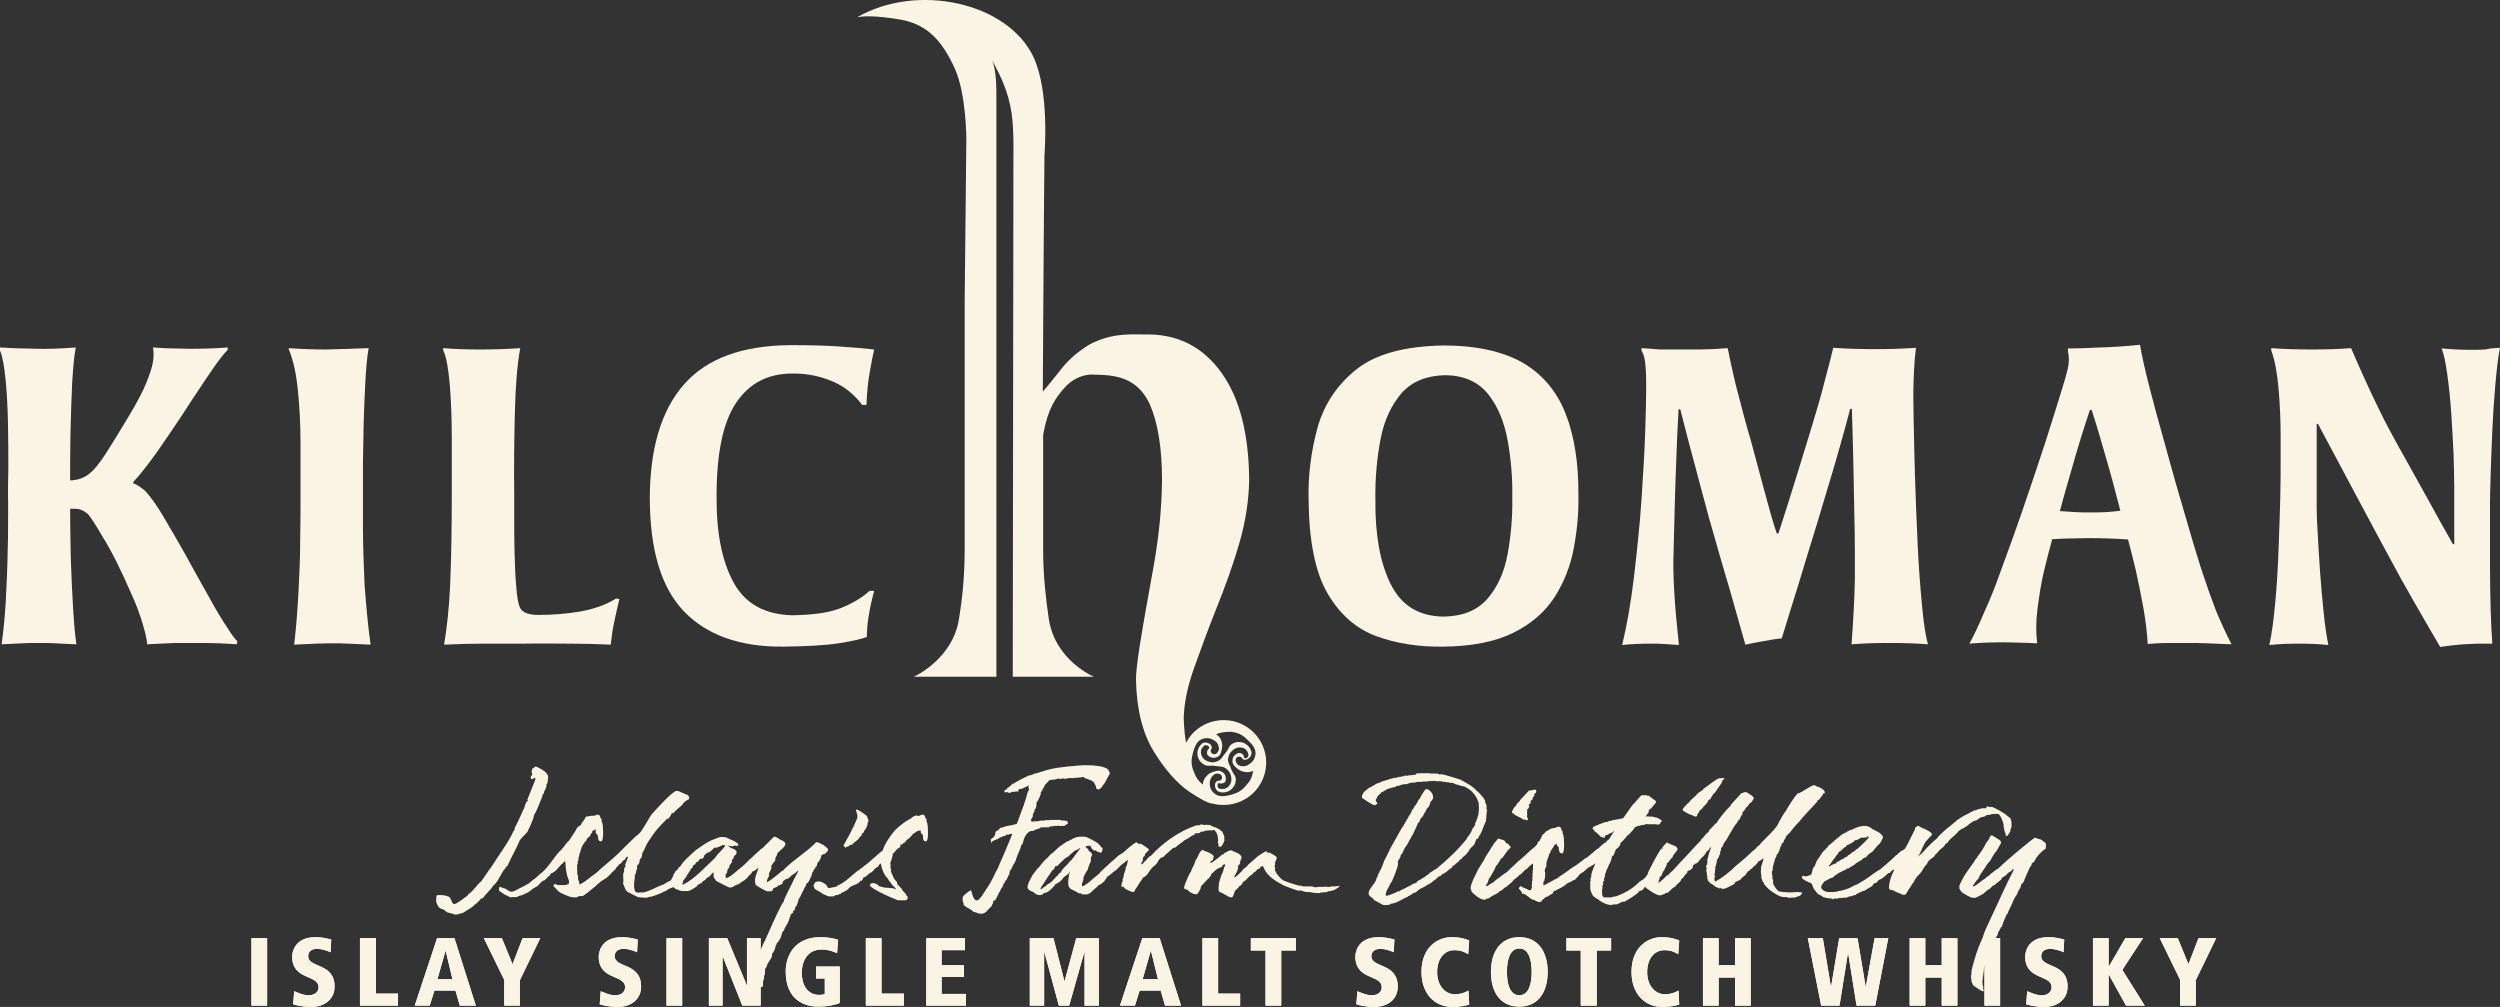 <?xml version="1.0" encoding="UTF-8"?>
<svg id="a" xmlns="http://www.w3.org/2000/svg" viewBox="0 0 748.7 301.56">
  <rect x="0" y="0" width="748.7" height="301.56" fill="#333333" stroke="none"/>
  <defs>
    <style>
      .cls-1 {
        fill-rule: evenodd;
      }

      .cls-1, .cls-2 {
        fill: #f9f4e4;
        stroke-width: 0px;
      }
    </style>
  </defs>
  <g>
    <path class="cls-1" d="M70.9,192.96c-1.2-.1-2.9-.2-5.2-.3-2.3-.1-4.8-.1-7.5-.1h-4.1c-1.1,0-2.4,0-3.8.1-1.4.1-3.5.1-6.2.3-.2-2-.8-4.3-1.6-6.9-.8-2.5-1.7-5-2.8-7.4-1.8-4.1-3.4-7.6-4.8-10.4s-2.9-5.5-4.4-7.9c-1-1.7-1.9-3.2-2.7-4.4s-1.3-1.9-1.7-2.2c-.8-.6-1.5-1-2.2-1.2s-1.6-.2-2.9-.2c0,4.5.1,9.4.2,14.8.2,5.4.4,10.5.7,15.2s.6,8.2,1,10.6c-2.7-.1-4.8-.2-6.2-.3-1.4-.1-3.1-.1-4.9-.1s-3.6,0-5.3.1-3.7.2-6,.3c.7-5.3,1.2-10.8,1.4-16.4.3-5.6.4-10.9.5-15.8,0-4.9.1-9.1,0-12.4,0-1.5,0-4.2.1-8.1,0-3.9,0-8.2-.1-13s-.3-9.2-.7-13.3-.9-7.1-1.7-9v-.9c3.3.2,5.7.3,7.3.3s3,.1,4.1.1c3.2.1,7-.1,11.3-.4-.5,2.4-.8,6-1.1,10.8-.2,4.9-.4,10-.5,15.3s-.1,9.9-.1,13.7c2,0,3.9-.6,5.5-1.8s3.3-3.3,5.1-6.1,4.1-6.5,6.9-11.2c1.1-1.8,2.3-3.9,3.6-6.4s2.3-5,3.1-7.5,1-4.8.6-6.8c2.8.2,4.9.3,6.6.3,1.6,0,3.1.1,4.5.1,3.7,0,7.5-.1,11.3-.4v.7c-1.2,1.2-2.5,2.9-3.9,4.9s-3.1,4.5-5,7.4c-.8,1.1-2.3,3.5-4.6,7s-4.9,7.3-7.6,11.2c-2.8,3.9-5.2,7-7.2,9.1v.4c.7.2,1.4.6,2.1,1.1s1.2.9,1.6,1.3c1.5,1.6,3.3,4.1,5.3,7.5s4.2,7.1,6.5,11.2c.5.9,1.4,2.6,2.8,5.1s3,5.4,4.7,8.4c1.7,3.1,3.3,5.8,4.9,8.2,1.5,2.4,2.6,3.9,3.3,4.5l-.2.9h0Z"/>
    <path class="cls-1" d="M111,193.06c-2.8-.1-5-.2-6.7-.3-1.6-.1-3-.1-4.1-.1-1.9,0-3.7,0-5.5.1s-4,.2-6.6.3c.6-5.1,1-10.5,1.3-15.9.3-5.5.5-10.7.5-15.6.1-4.9.1-9.2.1-12.7v-16.1c0-5.7-.3-11-.8-16s-1.4-9-2.7-12.1v-.4c3.9.3,7.7.4,11.3.4,3.8-.1,8-.2,12.6-.4-.5,2.9-.8,6.4-1,10.5s-.4,8.2-.5,12.4-.1,7.9-.2,11.2v19.4c0,5.4.2,11.3.5,17.6.5,6.4,1,12.3,1.8,17.7h0Z"/>
    <path class="cls-1" d="M185.5,179.36c-.7,2.9-1.2,5.3-1.6,7.1s-.7,4-1,6.6c-4.1-.2-8.2-.3-12.3-.3s-8.6-.1-13.7,0h-11.8c-3.8,0-7.9.1-12.1.3.8-4.8,1.5-10.8,1.8-17.7s.5-15.9.5-26.7v-17.3c0-5.9-.2-11.3-.6-16.1s-1-8.3-2-10.5v-.5c3.6.3,7.2.4,10.9.4,4.1,0,8.1-.1,12.2-.4-.9,4.9-1.4,11.3-1.6,19-.2,7.8-.3,16.1-.2,25.1v6.7c0,3.1,0,6.6.1,10.3.1,3.7.2,7.1.5,10.2.2,3.1.6,5.2,1.1,6.4.8,1.5,2.6,2.2,5.5,2.2,4.1,0,8.3-.3,12.4-1s7.8-2,10.9-3.9l1,.1h0Z"/>
    <path class="cls-1" d="M261.8,176.96c-1.5,5.5-2.2,10.1-2.2,13.8-1.8.7-4.7,1.3-8.5,1.9-3.9.6-9.4.9-16.5,1-13.1.1-23-3.5-29.8-10.6s-10.1-18.3-10.2-33.5c0-15.2,3.4-26.7,10.3-34.5s17.5-11.6,31.9-11.7c5.3,0,10.1.1,14.5.4,4.4.3,7.9.6,10.5.9-.4,1.6-.8,3.8-1.3,6.6s-.9,6.1-1,10h-1.3c-2.4-3.2-5.4-5.6-9-7.1s-7.4-2.3-11.5-2.3c-7.5-.1-13.2,2.8-17.2,8.7s-5.9,15.2-5.9,28c-.1,10.9,1.6,19.5,5.1,25.9,3.5,6.4,9.4,9.6,17.6,9.8,6.3-.1,11.2-.8,14.6-2.2,3.5-1.4,6.3-3.1,8.5-5.1h1.4Z"/>
    <path class="cls-1" d="M432.3,103.46c9.9,0,17.8,1.8,23.8,5.2,5.9,3.5,10.2,8.6,12.8,15.3s3.9,14.9,3.8,24.6c.1,5.2-.4,10.4-1.4,15.7s-2.9,10.1-5.7,14.5-6.9,8-12.3,10.7c-5.4,2.7-12.4,4.1-21.1,4.2-7.2.1-13.8-.9-19.9-3.1-6.1-2.2-11-6.5-14.7-12.8s-5.6-15.8-5.7-28.1c-.2-7.5.8-14.7,2.7-21.7,2-7,5.9-12.8,11.7-17.4s14.5-6.9,26-7.1h0ZM432.9,112.36c-5.7.1-10,1.9-13.1,5.3-3,3.5-5.2,8-6.3,13.6s-1.7,11.8-1.6,18.4c-.1,10.5,1.4,18.9,4.6,25.3s8.4,9.6,15.8,9.7c5.8-.1,10.2-1.9,13.2-5.4s5-7.9,6-13.3,1.5-11.2,1.4-17.2c.1-5.7-.4-11.4-1.4-16.9s-2.9-10.1-5.8-13.8c-3-3.7-7.2-5.6-12.8-5.7h0Z"/>
    <path class="cls-1" d="M577.4,192.96c-3.5-.3-7.3-.4-11.5-.4s-7.9.1-11.4.4c.5-6.8.9-13.5,1-20v-7.9c0-3.7-.1-8.1-.2-13.1-.1-5-.2-10-.3-15.2s-.3-9.9-.4-14.3h-.5c-.9,3.3-1.9,7.1-3.1,11.3-1.2,4.2-2.4,8.4-3.7,12.6-1.2,4.2-2.4,7.8-3.3,11-1.7,5.4-3.4,11.1-5.2,17s-3.6,11.5-5.2,16.8c-1.9.2-3.6.5-5.2.8-1.5.3-3.5.6-5.7,1.1-1.2-4.3-2.5-8.7-3.8-13.4s-2.7-9.1-3.9-13.4c-1.2-4.3-2.3-8-3.2-11.2-.8-2.9-1.7-6.4-2.8-10.4s-2.1-8.1-3.2-12c-1-4-1.9-7.3-2.6-10.1h-.5c-.3,4.8-.5,9.9-.7,15.4s-.4,10.5-.5,15.4c-.1,4.8-.2,8.8-.3,11.9-.3,6.8.3,16,1.6,27.9-1.7-.1-3.2-.2-4.5-.3-1.3-.1-2.7-.1-4-.1-2.8,0-5.6.1-8.5.4,1.5-6.2,2.7-13.2,3.6-20.9.9-7.7,1.7-15.3,2.2-22.8s.9-14.2,1.1-20.1.3-10.2.3-12.9c0-2.5,0-4.7-.2-6.7-.1-2-.5-3.6-1.2-4.8v-.7c1.8.1,3.2.2,4.1.3,1,.1,1.9.1,2.7.1h10.6c1.5,0,2.7-.1,3.7-.1,1-.1,2.6-.1,4.7-.3,1.1,5.4,2.2,10.4,3.5,15.1,1.2,4.7,2.3,8.8,3.4,12.4,1.3,4.8,2.6,9.7,4,14.9s2.6,9.6,3.8,13.1h.5c.6-1.9,1.5-4.6,2.6-8.1,1.1-3.4,2.2-7.1,3.4-10.9,1.2-3.8,2.2-7.3,3.2-10.4,1.9-6.2,3.5-11.6,4.7-16.4,1.3-4.8,2.1-8,2.5-9.8,4.5.3,8.5.4,12.2.4,4.1,0,8.3-.1,12.6-.4-.3,2.2-.5,4.5-.6,7s-.2,4.5-.2,6.1c0,1.2,0,4.1.1,8.8s.2,10.4.4,16.9.5,13.3.8,20.1c.3,6.8.8,12.9,1.3,18.3.5,5.4,1.1,9.3,1.8,11.6h0Z"/>
    <path class="cls-1" d="M668.3,192.96c-2.7-.1-5.1-.2-7.2-.3-2.1-.1-4-.1-5.9-.1h-5.9c-1.9,0-3.9.1-6.1.3-.2-3.3-.6-6.9-1.3-10.8s-1.5-7.7-2.3-11.4c-.9-3.6-1.6-6.6-2.3-9.1-4.1-.3-8-.4-11.8-.4-1.9,0-3.9.1-5.8.1s-3.6.2-5.1.2c-.7,2.5-1.5,5.6-2.4,9.3s-1.5,7.6-2,11.5-.5,7.4-.1,10.4c-2.2-.1-4-.2-5.4-.2s-2.9-.1-4.5-.1c-3.4,0-6.8.1-10.4.4.9-1.7,1.9-3.6,2.9-5.9s2-4.5,2.9-6.6,1.6-3.9,2.1-5.2c1.5-4.1,3.2-8.7,5-13.7,1.8-5.1,3.5-9.9,5-14.4,1.4-4.2,3.1-9.1,4.9-14.7s3.5-11.1,5.1-16.3c.5-1.5,1-3.3,1.5-5.3s.5-3.8.1-5.5v-.8c2.6,0,5.8-.1,9.6-.3,3.9-.1,7.9-.4,12-.8.2,1.4.6,3.3,1.1,5.6s1.1,4.6,1.7,7c1.2,4.7,2.5,9.6,4,14.8,1.4,5.2,2.8,10,4,14.4,2.1,7.2,3.8,13.1,5.2,17.8s2.7,8.8,4,12.4c.5,1.7,1.5,4.2,2.7,7.5,1.4,3.4,2.9,6.7,4.7,10.2h0ZM635,152.96c-1.3-5-2.6-10.1-4.1-15.2-1.5-5.1-2.9-10.2-4.5-15h-.5c-1.8,5.3-3.4,10.5-4.8,15.4s-2.9,9.9-4.2,14.9c1.6.1,3.1.2,4.5.3s2.8.1,4.3.1c2.1,0,3.8,0,5.1-.1,1.3-.1,2.7-.2,4.2-.4h0Z"/>
    <path class="cls-1" d="M748.7,104.16c-.6,2.9-1,6.6-1.4,11.1-.4,4.4-.7,9.1-.9,13.8-.2,4.8-.4,9.1-.5,13s-.2,6.8-.2,8.6v19.2c0,4.3.1,8.4.2,12.5.1,4.1.3,7.5.5,10.4-5.5-.1-10.7.2-15.6,1-2.2-3.7-4.7-8.1-7.6-13.1s-5.6-9.9-8.2-14.8-4.8-8.8-6.4-11.9l-14.4-27h-.4v25.6c0,1.3.1,3.7.3,7.1.2,3.4.4,7.2.7,11.5s.7,8.4,1.1,12.4.9,7.1,1.4,9.6c-3-.3-5.9-.4-8.8-.4s-6,.1-8.9.4c.8-3.3,1.3-7.6,1.8-12.8.5-5.2.8-10.7,1-16.3.2-5.6.4-10.7.5-15.2s.1-7.6.1-9.4v-9.3c0-4.3-.2-8.9-.6-13.6-.4-4.7-1.1-8.6-2.2-11.6v-.7c3.8.3,7.8.4,12.1.4s8.3-.1,11.8-.4c.9,2.2,2.2,5,3.7,8.4s3.2,6.9,4.9,10.4,3.3,6.5,4.7,9c3.9,7,7.2,12.9,9.9,17.8,2.7,4.9,5.1,9.3,7.3,13.1h.4v-17c0-2.6-.1-5.8-.2-9.8-.2-4-.4-8.1-.7-12.4s-.7-8.2-1.2-11.7-1-6.1-1.7-7.7c1.2.1,2.7.2,4.3.3,1.7.1,3.2.1,4.7.1,1.8,0,3.2,0,4.2-.1,1-.3,2.4-.4,4.3-.5h0Z"/>
  </g>
  <path class="cls-1" d="M364.2,219.86c.8.6,1.3,1.1,1.6,2.1.3.9.3,1.5.1,2.4-.2,1-.4,1.9-1.3,2.3-.8.4-1.5.4-2.3,0-.4-.3-.8-.5-.8-1-.1-.3,0-.5.1-.9s.7-.5.5-1c-.1-.4-.5-.5-.8-.6-.7-.1-1,.5-1.4,1-.4.7-.3,1.4,0,2.2.4.9,1,1.4,2,1.7,1,.4,1.7.3,2.7-.1,1.3-.5,1.6-1.6,2.5-2.6s.9-2.1,2.1-2.7c1-.5,1.8-.6,2.9-.3,1.3.4,2.2,1.4,2.6,2.5.3.9,0,1.6-.7,2.2-.5.4-1,.6-1.6.4-.5-.2-.4-.7-.9-.8-.5-.1-.9-.1-1.2.3-.4.4-.3,1,0,1.5.3.7.9.9,1.7,1s1.4-.1,2.1-.6c1.2-.7,1.8-1.9,1.9-3.1.1-1.6-1-2.9-2.4-4.2-1.5-1.5-2.7-2.1-4.8-2.4-1.8,0-3,.1-4.6.7h0ZM375.3,230.86c-1,.4-1.6.5-2.7.3-.9-.2-1.5-.5-2.2-1.1-.8-.7-1.4-1.3-1.3-2.3,0-.9.4-1.5,1.2-2,.4-.2.8-.4,1.3-.2.3.1.5.3.7.5.3.3.1.8.5,1,.4.1.7-.1.9-.4.4-.5.1-1.1-.2-1.7-.4-.7-1-1-1.9-1.1-1-.1-1.7.2-2.5.9-.8.7-1.1,1.3-1.3,2.3-.2,1.4.6,2.1,1,3.5.5,1.2,1.4,1.8,1.3,3.1-.1,1.1-.4,1.8-1.2,2.6-1,1-2.4,1.2-3.4,1-.9-.2-1.5-.8-1.6-1.7-.1-.6,0-1.2.5-1.6.4-.3.8,0,1.2-.3.3-.3.5-.7.3-1.2-.2-.6-.7-.7-1.3-.8-.8,0-1.2.4-1.7,1-.5.7-.6,1.3-.6,2.1,0,1.4.8,2.5,1.7,3.1,1.3.9,3,.6,4.9.1,2-.6,3.2-1.3,4.5-3,1.2-1.3,1.6-2.3,1.9-4.1h0ZM360.2,234.96c.1-1,.4-1.7,1.1-2.5.6-.7,1.1-1,2-1.3,1-.3,1.8-.6,2.7,0,.8.5,1.1,1.1,1.1,2,0,.5,0,.9-.4,1.2-.3.2-.5.2-.8.3-.4.1-.8-.3-1.1,0s-.2.6-.1,1c.2.6.9.7,1.6.6.8,0,1.4-.4,1.9-1.1.6-.8.7-1.6.5-2.6s-.6-1.6-1.4-2.3c-1.1-.9-2.2-.6-3.5-.9-1.3-.2-2.3.3-3.4-.5-.9-.6-1.4-1.2-1.7-2.3-.3-1.4.1-2.6.9-3.5.6-.7,1.4-.9,2.2-.5.6.2,1,.5,1.1,1.2.1.5-.4.7-.3,1.2.1.5.4.8.9.9.6.1,1-.3,1.3-.8.4-.6.3-1.2,0-2s-.8-1.1-1.5-1.5c-1.2-.7-2.6-.6-3.6-.1-1.4.7-2,2.4-2.5,4.2-.5,2-.5,3.4.3,5.4.7,1.9,1.4,2.8,2.7,3.9h0ZM256.7,5.16c18.1-10.4,45.1-4.4,52.8,11.9,4.9,10.4,3.3,29.2,3.3,29.2-.2,16.7-.5,71-.5,71,1.9-2.1,3.7-4.5,5.8-7.1s4.8-4.9,8-6.9c7.3-3.9,13.2-3,18-3.1,9.1.1,16.4,4,21.8,11.6s8.1,18.3,8.2,32c-.1,6.2-1.1,12.6-3,19.1-1.9,6.5-4.2,12.9-6.8,19.3-2.5,6.3-4.7,12.3-6.7,17.9s-3,10.6-3.1,15.1c.1,2.7.3,5.1.7,7.3,2.1-4.1,6.4-6.8,11.3-6.8,7,0,12.7,5.7,12.7,12.7s-5.7,12.7-12.7,12.7c-1.2,0-2.3-.1-3.3-.4-1.2,0-3.5-1.2-7.1-3.6-3.6-2.5-7.1-6.4-10.5-11.9s-5.2-12.6-5.4-21.6c0-2.1.4-5.5,1.1-10s1.5-9,2.3-13.5l1.8-10c1.6-8.8,2.5-17.5,2.6-26.2,0-9.6-1.2-17.2-3.7-22.9-4.3-9.1-12.3-8.6-17.6-8.8-3.1.2-5.9,1.6-8.2,4.3s-4.7,5.8-6.1,13.8v34.4c0,7.7.8,14.6,1.7,20.7,1.9,12.5,13.5,17.3,13.5,17.3h-24.3l.2-156.2s.2-7.9-.6-12.9c-1-6.3-3.2-10.7-5.7-15.4,1.2,3.4,1.2,7.4,1.2,12v172.5h-24.7s11.6-5.2,13.5-17.3c1-6.1,1.7-13,1.7-20.7v-74.4s.5-48.5.5-48.6c0,0,0-13.4-3.4-21-3.7-8.1-8-13.5-16.9-14.9-6.9-1.1-10.4-1-12.4-.6h0Z"/>
  <g>
    <g>
      <rect class="cls-2" x="75.3" y="280.96" width="4.7" height="20.2"/>
      <rect class="cls-2" x="75.3" y="280.96" width="4.7" height="20.2"/>
    </g>
    <g>
      <path class="cls-1" d="M99.2,281.36c-1.7-.4-2.9-.7-4.7-.7-6.7,0-7,5.1-7,5.8,0,7.2,7.9,5.3,7.9,9.2,0,1.6-1.4,2.4-2.9,2.4-1.8,0-3-.7-4.4-1.2l-.3,3.9c.9.3,3,.8,5.4.8,4,0,7-2.3,7-6.1,0-7.2-7.9-5.5-7.9-9.1,0-1.5,1.1-2.2,2.7-2.2,1.3,0,2.8.5,4,1l.2-3.8h0Z"/>
      <path class="cls-1" d="M99.2,281.36c-1.7-.4-2.9-.7-4.7-.7-6.7,0-7,5.1-7,5.8,0,7.2,7.9,5.3,7.9,9.2,0,1.6-1.4,2.4-2.9,2.4-1.8,0-3-.7-4.4-1.2l-.3,3.9c.9.3,3,.8,5.4.8,4,0,7-2.3,7-6.1,0-7.2-7.9-5.5-7.9-9.1,0-1.5,1.1-2.2,2.7-2.2,1.3,0,2.8.5,4,1l.2-3.8h0Z"/>
    </g>
    <g>
      <polygon class="cls-1" points="107.8 301.16 119.2 301.16 119.2 297.56 112.6 297.56 112.6 280.96 107.8 280.96 107.8 301.16"/>
      <polygon class="cls-1" points="107.8 301.16 119.2 301.16 119.2 297.56 112.6 297.56 112.6 280.96 107.8 280.96 107.8 301.16"/>
    </g>
    <g>
      <path class="cls-1" d="M137.7,301.16h4.8l-6.4-20.2h-5.2l-6.7,20.2h4.5l1.4-4.5h6.3l1.3,4.5ZM135.5,293.26h-4.5l2.4-8.4h.1l2,8.4Z"/>
      <path class="cls-1" d="M137.7,301.16h4.8l-6.4-20.2h-5.2l-6.7,20.2h4.5l1.4-4.5h6.3l1.3,4.5ZM135.5,293.26h-4.5l2.4-8.4h.1l2,8.4Z"/>
    </g>
    <g>
      <polygon class="cls-1" points="151 301.16 155.7 301.16 155.7 293.56 161.8 280.96 156.5 280.96 153.5 288.76 150.3 280.96 144.9 280.96 151 293.46 151 301.16"/>
      <polygon class="cls-1" points="151 301.16 155.7 301.16 155.7 293.56 161.8 280.96 156.5 280.96 153.5 288.76 150.3 280.96 144.9 280.96 151 293.46 151 301.16"/>
    </g>
    <g>
      <path class="cls-1" d="M191,281.36c-1.7-.4-2.9-.7-4.7-.7-6.7,0-7,5.1-7,5.8,0,7.2,7.9,5.3,7.9,9.2,0,1.6-1.4,2.4-2.9,2.4-1.8,0-3-.7-4.4-1.2l-.3,3.9c.9.3,3,.8,5.4.8,4,0,7-2.3,7-6.1,0-7.2-7.9-5.5-7.9-9.1,0-1.5,1.1-2.2,2.7-2.2,1.3,0,2.8.5,4,1l.2-3.8h0Z"/>
      <path class="cls-1" d="M191,281.36c-1.7-.4-2.9-.7-4.7-.7-6.7,0-7,5.1-7,5.8,0,7.2,7.9,5.3,7.9,9.2,0,1.6-1.4,2.4-2.9,2.4-1.8,0-3-.7-4.4-1.2l-.3,3.9c.9.3,3,.8,5.4.8,4,0,7-2.3,7-6.1,0-7.2-7.9-5.5-7.9-9.1,0-1.5,1.1-2.2,2.7-2.2,1.3,0,2.8.5,4,1l.2-3.8h0Z"/>
    </g>
    <g>
      <rect class="cls-2" x="199.6" y="280.96" width="4.7" height="20.2"/>
      <rect class="cls-2" x="199.6" y="280.96" width="4.7" height="20.2"/>
    </g>
    <g>
      <polygon class="cls-1" points="212.3 301.16 216.4 301.16 216.4 286.56 216.5 286.56 222.3 301.16 227.8 301.16 227.8 280.96 223.7 280.96 223.7 294.96 223.6 294.96 217.8 280.96 212.3 280.96 212.3 301.16"/>
      <polygon class="cls-1" points="212.3 301.16 216.4 301.16 216.4 286.56 216.5 286.56 222.3 301.16 227.8 301.16 227.8 280.96 223.7 280.96 223.7 294.96 223.6 294.96 217.8 280.96 212.3 280.96 212.3 301.16"/>
    </g>
    <g>
      <path class="cls-1" d="M244.4,293.06h2.6v4.6c-.4.2-1,.3-1.6.3-3.6,0-5.3-3-5.3-6.7,0-2.3,1-6.9,6-6.9,2.1,0,3.6.7,4.6,1.1l.3-4c-1.2-.4-2.9-.8-5.3-.8-7.6,0-10.4,5.4-10.4,10.3,0,8.6,5.8,10.5,9.6,10.5,3.2,0,5.6-.6,6.6-1.1v-10.9h-7.1v3.6h0Z"/>
      <path class="cls-1" d="M244.4,293.06h2.6v4.6c-.4.2-1,.3-1.6.3-3.6,0-5.3-3-5.3-6.7,0-2.3,1-6.9,6-6.9,2.1,0,3.6.7,4.6,1.1l.3-4c-1.2-.4-2.9-.8-5.3-.8-7.6,0-10.4,5.4-10.4,10.3,0,8.6,5.8,10.5,9.6,10.5,3.2,0,5.6-.6,6.6-1.1v-10.9h-7.1v3.6h0Z"/>
    </g>
    <g>
      <polygon class="cls-1" points="259.3 301.16 270.7 301.16 270.7 297.56 264 297.56 264 280.96 259.3 280.96 259.3 301.16"/>
      <polygon class="cls-1" points="259.3 301.16 270.7 301.16 270.7 297.56 264 297.56 264 280.96 259.3 280.96 259.3 301.16"/>
    </g>
    <g>
      <polygon class="cls-1" points="277.4 301.16 289.3 301.16 289.3 297.66 282 297.66 282 292.56 288.7 292.56 288.7 289.06 282 289.06 282 284.56 289 284.56 289 280.96 277.4 280.96 277.4 301.16"/>
      <polygon class="cls-1" points="277.4 301.16 289.3 301.16 289.3 297.66 282 297.66 282 292.56 288.7 292.56 288.7 289.06 282 289.06 282 284.56 289 284.56 289 280.96 277.4 280.96 277.4 301.16"/>
    </g>
    <g>
      <polygon class="cls-1" points="324.8 301.16 329.1 301.16 329.1 280.96 322.3 280.96 318.8 293.96 318.8 293.96 315.5 280.96 308.4 280.96 308.4 301.16 312.7 301.16 312.7 285.26 312.8 285.26 317.1 301.16 320.2 301.16 324.7 285.26 324.8 285.26 324.8 301.16"/>
      <polygon class="cls-1" points="324.8 301.16 329.1 301.16 329.1 280.96 322.3 280.96 318.8 293.96 318.8 293.96 315.5 280.96 308.4 280.96 308.4 301.16 312.7 301.16 312.7 285.26 312.8 285.26 317.1 301.16 320.2 301.16 324.7 285.26 324.8 285.26 324.8 301.16"/>
    </g>
    <g>
      <path class="cls-1" d="M348.9,301.16h4.8l-6.4-20.2h-5.2l-6.7,20.2h4.5l1.4-4.5h6.3l1.3,4.5ZM346.8,293.26h-4.6l2.4-8.4h.1l2.1,8.4Z"/>
      <path class="cls-1" d="M348.9,301.16h4.8l-6.4-20.2h-5.2l-6.7,20.2h4.5l1.4-4.5h6.3l1.3,4.5ZM346.8,293.26h-4.6l2.4-8.4h.1l2.1,8.4Z"/>
    </g>
    <g>
      <polygon class="cls-1" points="360.1 301.16 371.4 301.16 371.4 297.56 364.8 297.56 364.8 280.96 360.1 280.96 360.1 301.16"/>
      <polygon class="cls-1" points="360.1 301.16 371.4 301.16 371.4 297.56 364.8 297.56 364.8 280.96 360.1 280.96 360.1 301.16"/>
    </g>
    <g>
      <polygon class="cls-1" points="379 301.16 383.7 301.16 383.7 284.66 388.1 284.66 388.1 280.96 374.6 280.96 374.6 284.66 379 284.66 379 301.16"/>
      <polygon class="cls-1" points="379 301.16 383.7 301.16 383.7 284.66 388.1 284.66 388.1 280.96 374.6 280.96 374.6 284.66 379 284.66 379 301.16"/>
    </g>
    <g>
      <path class="cls-1" d="M417.6,281.36c-1.7-.4-2.9-.7-4.7-.7-6.7,0-7,5.1-7,5.8,0,7.2,7.9,5.3,7.9,9.2,0,1.6-1.4,2.4-2.9,2.4-1.8,0-3-.7-4.4-1.2l-.3,3.9c.9.3,3,.8,5.4.8,4,0,7-2.3,7-6.1,0-7.2-7.9-5.5-7.9-9.1,0-1.5,1.2-2.2,2.7-2.2,1.3,0,2.8.5,4,1l.2-3.8h0Z"/>
      <path class="cls-1" d="M417.6,281.36c-1.7-.4-2.9-.7-4.7-.7-6.7,0-7,5.1-7,5.8,0,7.2,7.9,5.3,7.9,9.2,0,1.6-1.4,2.4-2.9,2.4-1.8,0-3-.7-4.4-1.2l-.3,3.9c.9.3,3,.8,5.4.8,4,0,7-2.3,7-6.1,0-7.2-7.9-5.5-7.9-9.1,0-1.5,1.2-2.2,2.7-2.2,1.3,0,2.8.5,4,1l.2-3.8h0Z"/>
    </g>
    <g>
      <path class="cls-1" d="M440,281.66c-.8-.3-2.3-1-5.3-1-4.1,0-9,3-9,10.4,0,6.4,3.8,10.5,9.3,10.5,2.6,0,4.2-.5,5-.7l-.2-4.2c-.5.2-1.8,1.1-4.1,1.1-3,0-5.3-2.7-5.3-6.6s2-6.6,5.2-6.6c2.2,0,3.4.8,4.1,1.2l.3-4.1h0Z"/>
      <path class="cls-1" d="M440,281.66c-.8-.3-2.3-1-5.3-1-4.1,0-9,3-9,10.4,0,6.4,3.8,10.5,9.3,10.5,2.6,0,4.2-.5,5-.7l-.2-4.2c-.5.2-1.8,1.1-4.1,1.1-3,0-5.3-2.7-5.3-6.6s2-6.6,5.2-6.6c2.2,0,3.4.8,4.1,1.2l.3-4.1h0Z"/>
    </g>
    <g>
      <path class="cls-1" d="M446.5,291.06c0,5.9,2.7,10.4,8.5,10.4s8.5-4.5,8.5-10.4-2.8-10.4-8.5-10.4-8.5,4.5-8.5,10.4ZM451.3,291.06c0-3.9,1-7,3.7-7s3.7,3.1,3.7,7-1,7-3.7,7-3.7-3.1-3.7-7Z"/>
      <path class="cls-1" d="M446.5,291.06c0,5.9,2.7,10.4,8.5,10.4s8.5-4.5,8.5-10.4-2.8-10.4-8.5-10.4-8.5,4.5-8.5,10.4ZM451.3,291.06c0-3.9,1-7,3.7-7s3.7,3.1,3.7,7-1,7-3.7,7-3.7-3.1-3.7-7Z"/>
    </g>
    <g>
      <polygon class="cls-1" points="473.4 301.16 478.2 301.16 478.2 284.66 482.5 284.66 482.5 280.96 469.1 280.96 469.1 284.66 473.4 284.66 473.4 301.16"/>
      <polygon class="cls-1" points="473.4 301.16 478.2 301.16 478.2 284.66 482.5 284.66 482.5 280.96 469.1 280.96 469.1 284.66 473.4 284.66 473.4 301.16"/>
    </g>
    <g>
      <path class="cls-1" d="M502.9,281.66c-.8-.3-2.3-1-5.3-1-4.1,0-9,3-9,10.4,0,6.4,3.8,10.5,9.3,10.5,2.6,0,4.2-.5,5-.7l-.2-4.2c-.5.2-1.8,1.1-4.1,1.1-3,0-5.3-2.7-5.3-6.6s2-6.6,5.2-6.6c2.2,0,3.4.8,4.1,1.2l.3-4.1h0Z"/>
      <path class="cls-1" d="M502.9,281.66c-.8-.3-2.3-1-5.3-1-4.1,0-9,3-9,10.4,0,6.4,3.8,10.5,9.3,10.5,2.6,0,4.2-.5,5-.7l-.2-4.2c-.5.2-1.8,1.1-4.1,1.1-3,0-5.3-2.7-5.3-6.6s2-6.6,5.2-6.6c2.2,0,3.4.8,4.1,1.2l.3-4.1h0Z"/>
    </g>
    <g>
      <polygon class="cls-1" points="519.6 301.16 524.3 301.16 524.3 280.96 519.6 280.96 519.6 289.06 514.7 289.06 514.7 280.96 510 280.96 510 301.16 514.7 301.16 514.7 292.76 519.6 292.76 519.6 301.16"/>
      <polygon class="cls-1" points="519.6 301.16 524.3 301.16 524.3 280.96 519.6 280.96 519.6 289.06 514.7 289.06 514.7 280.96 510 280.96 510 301.16 514.7 301.16 514.7 292.76 519.6 292.76 519.6 301.16"/>
    </g>
    <g>
      <polygon class="cls-1" points="556 301.16 561.6 301.16 565.5 280.96 561.4 280.96 558.8 295.36 558.7 295.36 556.3 280.96 550.8 280.96 548.4 295.36 548.3 295.36 545.9 280.96 541.4 280.96 545.4 301.16 550.9 301.16 553.4 285.56 553.5 285.56 556 301.16"/>
      <polygon class="cls-1" points="556 301.16 561.6 301.16 565.5 280.96 561.4 280.96 558.8 295.36 558.7 295.36 556.3 280.96 550.8 280.96 548.4 295.36 548.3 295.36 545.9 280.96 541.4 280.96 545.4 301.16 550.9 301.16 553.4 285.56 553.5 285.56 556 301.16"/>
    </g>
    <g>
      <polygon class="cls-1" points="581.5 301.16 586.2 301.16 586.2 280.96 581.5 280.96 581.5 289.06 576.6 289.06 576.6 280.96 571.9 280.96 571.9 301.16 576.6 301.16 576.6 292.76 581.5 292.76 581.5 301.16"/>
      <polygon class="cls-1" points="581.5 301.16 586.2 301.16 586.2 280.96 581.5 280.96 581.5 289.06 576.6 289.06 576.6 280.96 571.9 280.96 571.9 301.16 576.6 301.16 576.6 292.76 581.5 292.76 581.5 301.16"/>
    </g>
    <g>
      <rect class="cls-2" x="594.3" y="280.96" width="4.7" height="20.2"/>
      <rect class="cls-2" x="594.3" y="280.96" width="4.7" height="20.2"/>
    </g>
    <g>
      <path class="cls-1" d="M618.2,281.36c-1.7-.4-2.9-.7-4.7-.7-6.7,0-7,5.1-7,5.8,0,7.2,7.9,5.3,7.9,9.2,0,1.6-1.4,2.4-2.9,2.4-1.8,0-3-.7-4.4-1.2l-.3,3.9c.9.3,3,.8,5.4.8,4,0,7-2.3,7-6.1,0-7.2-7.9-5.5-7.9-9.1,0-1.5,1.2-2.2,2.7-2.2,1.3,0,2.8.5,4,1l.2-3.8h0Z"/>
      <path class="cls-1" d="M618.2,281.36c-1.7-.4-2.9-.7-4.7-.7-6.7,0-7,5.1-7,5.8,0,7.2,7.9,5.3,7.9,9.2,0,1.6-1.4,2.4-2.9,2.4-1.8,0-3-.7-4.4-1.2l-.3,3.9c.9.3,3,.8,5.4.8,4,0,7-2.3,7-6.1,0-7.2-7.9-5.5-7.9-9.1,0-1.5,1.2-2.2,2.7-2.2,1.3,0,2.8.5,4,1l.2-3.8h0Z"/>
    </g>
    <g>
      <polygon class="cls-1" points="626.8 301.16 631.5 301.16 631.5 291.96 631.6 291.96 636.7 301.16 642.3 301.16 635.6 290.46 641.8 280.96 636.5 280.96 631.6 289.36 631.5 289.36 631.5 280.96 626.8 280.96 626.8 301.16"/>
      <polygon class="cls-1" points="626.8 301.16 631.5 301.16 631.5 291.96 631.6 291.96 636.7 301.16 642.3 301.16 635.6 290.46 641.8 280.96 636.5 280.96 631.6 289.36 631.5 289.36 631.5 280.96 626.8 280.96 626.8 301.16"/>
    </g>
    <g>
      <polygon class="cls-1" points="652.9 301.16 657.6 301.16 657.6 293.56 663.7 280.96 658.4 280.96 655.4 288.76 652.2 280.96 646.8 280.96 652.9 293.46 652.9 301.16"/>
      <polygon class="cls-1" points="652.9 301.16 657.6 301.16 657.6 293.56 663.7 280.96 658.4 280.96 655.4 288.76 652.2 280.96 646.8 280.96 652.9 293.46 652.9 301.16"/>
    </g>
  </g>
  <g>
    <path class="cls-1" d="M424.3,231.66c.1,0,.3-.1.4-.1s.2.1.3.1.1,0,.1-.1h1.1c.1,0,0,.1.1.1s0-.1.1-.1,0,.1.1.1,0-.1.1-.1h1.5c.1,0,0,.1.1.1h2.2c.3,0,.6.3.9.3.1,0,.1-.1.2-.1,1,0,5.7,1.6,5.8,1.6,1,.5,2,1.1,3,1.7.3.3.8.6,1.2.9.4.4.8.9,1.2,1.1.5.5,1,1.2,1.6,1.8.1.2.3.6.5.9v.6c.3.1.2.6.4.8v.9s0,.4.2.6c-.1.1-.2.3-.2.4s.1.2.1.3c0,.2-.2.3-.2.5,0,.1.1.2.1.3s-.1.2-.1.4.1.1.1.2-.2.4-.2.6.1,0,.1.1c0,.2-1.2,2.9-1.5,3.8-.3.1-.1.4-.3.6-.1.1-.5.6-.5.7s0,0,.1.1c-.1.2-.3.1-.3.4-.2,0-.3.1-.5.2,0,.4-.5,1-.5,1.4-.4.4-.6.9-1.2,1.2-.6,1.1-1.3,2.1-2.4,2.8,0,.2-.2.3-.3.5h-.2c0,.1-.3.3-.5.4h.1c-.1.1-.2.2-.3.4-.3.3-.9.5-1.2,1.1-.2,0-.7,0-.6.5-1.1.7-2.1,1.9-3.2,2.2-.2.5-.6.6-1.1.7-.2.5-.7.6-1.1,1.1-.3-.1-.6.5-.8.6-.3.2-1.5.9-1.6.9s0-.1,0-.1c0,.1-.1.2-.2.3-.5.3-1.3.6-1.8.9-.4.3-.8.7-1.2,1-.2.1-.6.1-.8.2-.1,0-.1.2-.2.3-.3,0-.5.3-.7.4s-.4.2-.6.2c0,0,0,.1-.1.2-1.8.7-3.1,1.9-5,2.1-.1.1-.7.4-.8.4s-.2-.1-.3-.1-.2,0-.2.1h-.8c-.5,0-2.8-1.5-3-1.5-.3-.6-.8-.8-1.3-1.2-.1-.3-.2-.4-.3-.4v-.7c0-.9,2.3-3.3,2-3.4.3-.1.2-.5.3-.7.3-.5.5-1.1.7-1.7.2-.1.3-.2.3-.3s-.1,0-.1-.1.3-.6.4-.6c.3-.8.8-1.8,1-2.6.7-1.3,1.4-2.7,2-4,1.1-1.9,2.1-3.8,3.2-5.7.3-.3.4-.9.8-1v-.4h.2c.1,0,0-.2,0-.3.1-.3.5-.5.5-.5,0-.1,0,0-.1-.1.1-.2.2-.4.3-.6.1-.1.2-.1.3-.2,0-.2.1-.4.1-.5.3-.3.6-.9.8-1.2.2-.5.3-1,.8-1.3,0-.5.5-.9.7-1.1.1-.3.3-.6.4-.7.1-.3.3-.9.6-.9.1-.3.2-.6.5-.8,0,0,0-.1-.1-.1.4-.7,1-1.4,1.4-2.1h.7c.9.6,1.6,1.3,1.6,2.5,0,.1-.2.6-.4,1q-.1,0-.1-.1c-.3.2-.4.8-.5,1.2-.2.2-.2.5-.4.7-.2.3-.7.7-.7.8s0,.1.1.1c-.4.6-.8,1.2-1.1,1.9-.3.3-.9,1-.9,1.1s0,.1.1.1c0,.1-.2.2-.2.5-.2.2-.5.2-.5.5-.5,1.3-1.1,2.3-1.6,3.5-.1.1-.3.1-.3.2s0,0,.1.1c-.5.8-1,1.8-1.5,2.7-.6.6-1,1.6-1.4,2.5-.1.1-.3.3-.5.4,0,0,0,.1.1.1v.2c-.3.5-.3.9-.8,1.3,0,0,0,.1.1.1-.2.3-.2.2-.2.4,0,.1.1.3.1.4,0,1.3-2,5.9-2.1,5.8-.3.1-.3.6-.5.9-.2.4-1.1,1.8-1.1,2.6,0,.4.1.4.4.4s2.8-1,3.5-1.4c.1,0,.1.1.1.1h.1c.1-.2.7-.5.7-.5.1,0,0,.1.1.1,0,0,.1-.1.1-.2,1.4-.6,2.6-1.3,3.9-2q0,.1-.1.1c0,.1.1.1.2.2v-.3q.1,0,.1-.1t.1.1h.2s0-.1-.1-.1v-.2c.3-.2.6-.4.9-.6.1,0,.1.1.1.1.3-.4.9-.7,1.4-.9.3-.5,1.1-.6,1.5-1.3.7-.2,1.2-.9,1.9-1.1,3.3-2.7,6.6-5.8,9.3-9.2,0,0,0-.1-.1-.1.7-.8,1.4-1.8,1.7-2.8.3-.3.8-1.1.8-1.3,0-.1,0,0-.1-.1.5-.8,1.1-2.9,1.1-3v-.7c0-.1.1,0,.1,0v-2c0-.1-.1,0-.1-.2s.1-.1.1-.2c0-.2-.7-1.9-1.1-2.4-.2-.2-.4-.6-.6-.7-.6-1-1.5-1.3-2.4-1.9-.3-.2-.9-.2-1.2-.3-.5-.2-1.1-.4-1.7-.5-.3-.1-.7-.4-.8-.4h-.9c-.1,0-.3-.2-.5-.2h-.7c-.1,0,0-.1-.1-.1h-.7c-.1,0-.3-.2-.5-.2s-.1.1-.2.1-.1-.1-.1-.1h-1.3c-.1,0,0-.1-.1-.1s0,.1-.2.1-.1-.1-.1-.1h-.6l-.3.1c-.1,0-.3-.1-.4-.1s-.2,0-.2.1h-.6c-.1,0,0,.1-.1.1h-1.3c-.1,0,0,0-.1.1-.1,0-.1-.1-.2-.1s0,.1-.2.1,0-.1-.1-.1,0,.1-.1.1h-.9c-.1,0,0,0-.1.1q-.1-.1-.2-.1c-.1,0-.2.1-.4.2h-.7c-.1,0-.1.1-.2.1s-.1-.1-.2-.1c-.2,0-1.4.4-1.5.5h-.9s-1,.2-1.5.5h-.6c-.1,0-.2.2-.4.3-.8.2-1.8.4-2.5.7-.5.2-1.1.8-1.7.9-.1.1-.2.4-.4.5s-.6.5-.7.7c-.2.1-.2.3-.2.4-.1.1-.4.7-.4.7q0,.1.1.1c0,.1-.1.1-.1.2s.5.6.5.8c0,.3-.6.1-.6.5h-.2c-.7,0-3.5-2-3.8-2.2v-.8c.1-.2.4-.5.5-.9.6-.5,1.2-1.1,1.9-1.5.2-.1.6,0,.6-.4.2,0,.6,0,.6-.3q.1,0,.1.1c.6-.7,1.6-.6,2.2-1.1.9-.3,1.9-.5,2.8-.9.1,0,.1.1.1.1.2-.1.4-.2.7-.3h.6c.1,0,.4-.2.5-.2s.1.1.2.1c0,0,.1-.1.1-.2h.8v-.2c.1.1.2.1.3.1s.2-.1.3-.1,0,.1.1.1c0,0,.1-.1.1-.2.4,0,.5-.1.6-.1s0,.1.1.1,0-.1.2-.1.2.1.2.2c.1-.1.2-.2.3-.3.1.1.2.1.2.2,0,0,.1-.1.1-.2h.8c.1,0,0-.1.2-.1h.8c.1-.4.4-.4.4-.4h0Z"/>
    <path class="cls-1" d="M277.4,246.36c0,.4-1.5,1.3-1.7,1.3-.1.2-.2.5-.4.6-.6.3-1.1,1.3-1.9,1.4-.1.5-.9,1-1.1,1.4-.6.2-1.1.9-1.5,1.4-.1,0-.1-.1-.1-.1-.2.1-.4.6-.7.6-.1,0-.1-.1-.2-.1s-.2.1-.2.2.1.1.1.2c0,.5-.7.8-.9.9-.5.5-.9,1.1-1.4,1.5-.1.9-.4,1.6-.6,2.4-.1.1-.2.2-.2.3s0,.2.1.2v1.5c0,.1.2.3.2.5s-.1,0-.1.2c0,.5.5,1.3.6,1.5.1.7.7,1.3,1.2,1.9.1.2.1.4.1.6.6.6.9,1,1.5,1.6,0,.1-.1.1-.1.1.5.6,1,1,1.4,1.6,0,.1-.1.1-.1.1v.1c.1,0,.2.1.4.2v.6c0,.3-.5.6-.6.6s0-.1-.2-.1-.1.1-.2.1-.1-.1-.2-.1-.2.1-.3.2h-.1v-.2c-.1,0-.2.1-.3.1s-.2-.1-.3-.1c0,0-.3.1-.4.1-.6,0-8.7-3.6-8.7-4.5,0-.4.5-.7.8-.7.1,0,.8.1,1.1.2.1.1.3.3.5.3.1.1.2.3.3.4.3.1,1.7.5,2,.5h1c.1,0,0,.1.1.1h.7c.4,0,1.1.3,1.3.4v-.1c0-.2-.9-1.1-1-1.1-.4-.7-1.1-1.3-1.4-2-1.2-1.2-1.8-2.8-2.1-4.5h-.2c-.2,0-.6.9-.7,1-.8.1-1.1.9-1.7,1.4-.3.3-1.1.5-1.3,1-.3,0-.5.4-.8.6-.9-.2-.5,1.3-1.4,1.1-.6,1.1-2.1,1.2-3.1,1.9-.6.5-.9,1.1-1.6,1.2-.2.5-1.1.2-1.2.9-.1,0-.1-.1-.1-.1-.2.1-.6.1-.7.4h-.8c-.1.3-.5.3-.6.4h-1.4c-.6-.3-1.5-.5-2-.9-.5-.5-1.5-.8-2.1-1.3-.3-.2-.3-.7-.5-1,.1-.3.3-.7.5-1,.1,0,.2-.1.3-.2.3,0,.7-.1.8-.1.8,0,1.7.6,2.2,1,.2.1.4,1,.8,1,.3,0,1.6-.3,2.1-.4,0,0,1-.2.2-.2,2.5-1,4-2.7,6-4.3.5-.3,1.1-.8,1.5-1.1,1.2-.9,2.3-1.7,3.3-2.7,1.1-.8,2-1.9,3-2.5.8-2.3,2.2-4.3,3.8-6.2,1.4-1.3,2.9-2.6,4.7-3.4.3-.5,1-.8,1.8-1-.1.2,2.9,1.3,2.8,2.2h0Z"/>
    <path class="cls-1" d="M256.6,242.46c.5,0,2.7,1.6,3,1.9.1.4.5,1.2.5,1.3s-.1,0-.1.1.1.1.1.2-.2.2-.2.3c-.1.2-.1.4-.1.7,0,.2-.3.5-.2.8-.1,0-.2-.1-.2.1s0,0,.1.1c-.5.4-.7.9-.9,1.4-.3,0-.4.4-.6.6,0,0,.1.1.1.2-.4.2-.9.9-1.2,1.3-.6.5-1.2.9-1.8,1.6q-.1-.1-.2-.1c-.1,0-.1.1-.2.1s0-.1-.1-.1c-.1.1-.2.3-.4.5-.4,0-.8.2-1.1.5,0-.4-.3-.5-.5-.7.9-1.8,2.2-3.8,3-5.8.1,0,.1.1.1.1h.3c0-.1-.2-.1-.3-.2.1-.4,1.1-2.1,1.1-2.8,0-.1-.1-.1-.1-.2s.1-.1.1-.2-.3-.8-.3-1c-.3-.6-.1-.8.1-.7h0Z"/>
    <path class="cls-1" d="M216.8,253.06c.1,0,.2.1.4.1-.7,1.4-2.2,2.3-3,3.7-3.1,2.9-6.3,6.5-9.7,8.1l-.2-.3c.3-.1.2-.6.3-.9.4-.6,1-1,1.1-1.7.3-.2.5-.5.6-.9.1-.1.5-.4.5-.8.4-.3.8-.7.8-1.2.2-.1.4-.2.6-.3.1-.1.2-.4.2-.6.7,0,.9-.7,1.3-1.1.5.2.9-.1,1.1-.5,0-.2.1-.3.1-.5.3-.2.6-.5.9-.8.8.1,2-1.4,2.1-1.5,1.2.2,2-.8,2.9-.8h0ZM202.6,236.86c.4.1.2,0,.4,0s2.1,1,2.9,1.2l.4.4c0,.1,0,.2.1.3v.5c-.9.5-1.7,1-2.1,1.8-.8.7-1.8,1.5-2.6,2.4-.1.1-.4,0-.6.2-.1.5-.6,1-.9,1.5-.2,0-.3.1-.5.1-.1.2-1.9,1.9-2,2.1-1.1,1.1-2.1,2.5-3,3.9-.8,1-1.4,2.3-1.9,3.5-.5.5-.5,1.2-.6,1.9-.3.3-.4.6-.6.8-.1,1.7-.8,1.4-.8,1.9v.9c-.4.4-.2,1-.5,1.5,0,.1-.2.3-.2.4v.8l-.2,1.5c.1.3,0,.2,0,.3v1l.2.9c0,.5.8.7,1.1.7.1,0,.2,0,.3-.1h1.2c2.3-.5,4.1-1.8,6.1-2.4.5-.4,1.4-.9,2.1-1.2.3-.6.8-1.3.9-2,.3-.1.3-.5.5-.7.4-.4.9-.7,1-1.3h.3c1.1-1.9,3.1-3.5,4.7-5,1.9-1.3,3.6-2.7,5.8-3.4.1-.1,1.5-.6,1.8-.6.3.1.2,0,.4,0l1.1.1c.8.5,3.7,1.4,3.7,2.2,0,.2-.1.4-.3.4-.1,0-.4-.1-.5-.1-.3,0-.6,0-.8.2l-.8-.1-.8-.1c.2.3.5.2.7.4.1.1.1.2.2.3.3,0,1.8.5,1.8,1.2,0,1.1-.9.8-1,2.1-.2.1-.3.1-.4.2v.7c0,.2-.7.9-.7,1-.1.3,0,.9-.5,1-.2.5-.2,1-.3,1.3-.1.1-.2.3-.4.2v.3c0,.1,0,.2.1.4l-.2.2c.1.1.2.3.3.4.8,0,3.2-2.1,3.6-2.5,1.1-.8,2.4-2,3.3-3,.9-.7,1.5-1.4,2.3-2.1.5-.3,1-1.1,1.7-1.4l3.3-3.3c.2,0,.3-.1.4-.1s.8.4,1,.5c.5.6,2.1.7,2.1,1.7s-1.9,2-1.9,2.4c-.1,0-.3,0-.4.2-.1.6-.4,1.1-.7,1.6v.7c-.2.3-1.2,1.4-1.2,1.7v.7c0,.1-.2.4-.2.5-.2.4-.5.9-.5,1.2v.6c-.1.2-.6,1.1-.6,1.3v.5c.3,0,2-1.2,2.5-1.7.1-.1.3-.2.4-.3l.5-.4c.3-.3.8-.7,1.2-1,.1-.1.5,0,.4-.3,3.2-3.2,6.8-5.2,9.8-8.3.5.3.8.2,1,.3.3.2.6.5,1,.5.1.2,1.5,1,1.5,1.5s-.8,1.1-1,1.3c-.3,0-.6,0-.7.3q-.3,0-.3.1c-.1.6-.3,1.1-.6,1.6,0,0-.7.8-.7,1,0,.3-.1.4-.1.6-.2.2-.5.4-.5.8-.3.1-.5.5-.6.9-.4.4-.4.7-.4,1.1-.4.6-.6,1.4-1,2-.1.1-.7.6-.7.7.1.4-.4.8-.4.9-.1.2-.3.5-.4.9-.5.7-.7,1.6-1.2,2.3,0,0-.4.7-.4.8.1.4-.4,1.2-.5,1.6-.5.3-.4.8-.5,1.2-.2.1-.4.1-.5.3v.5c-.2.2-.6.3-.7.6-.3.8-.5,1.7-.9,2.5s-1,1.4-1.1,2.2c-.6.3-.6,1-.8,1.5-.1.5-.4,1-.6,1.4s-.6.7-.8,1c-.1.2,0,.5-.3.6-.1.9-.5,1.9-1.1,2.5v.7c0,.2-1.1,2-1.4,2.4-.1.6-.4,1.1-.7,1.5v.8c-.1.2,0,.4,0,.5,0,.3,0,.2-.2.5,0,.3,0,.4-.1.4v.7c0,.1-.3.7-.3.8v1.4c-.1.1-.3.2-.5.3-.3-.2-.2-.2-.7-.4,0-.1-1.5-1.5-1.5-1.9.1-.3-.2-.9-.2-1,.1-.2,0-.3-.1-.3.1-.3.2-.5.2-.5v-1c0-.3.4-.9.4-1.1-.1-.5,2-6.1,3-7.8,1.5-3.5,3.2-7.2,4.9-10.6.2-.2.3-.5.4-.8q.3,0,.3-.1c-.1-.5.8-2.1.9-2.4,1.2-2.3,2.2-4.6,3.5-6.9-.2-.2-.8.5-1.2.8-.5.2-1.1.7-1.4,1.1-.2.1-.4.2-.5.4h-.4c-.4.2-.8.5-1.1.8-.1.1-.1.3-.1.5-.2.4-.6.4-1,.7h-.4c-.1.6-1,.6-1.4.9-.2.2-.1.7-.5.8-.2,0-.6.1-.8.1-.4-.1-.2,0-.4,0-.4,0-3.2-1.5-3.6-2-.1-.3-.2-.9-.2-1,.1-.4,0-.4,0-.5,0-1,.9-2.7,1-3.6-.6.5-1.2,1.1-1.9,1.2,0,.1,0,.2-.1.4-.5.5-1,.9-1.3,1.4-.7.8-1.9,1.3-2.7,2-.7.1-1.3.5-1.9.9-.3-.1-.5,0-.6.1-1.5-.6-2.7-1.3-4.1-2-.2-.3-.5-.8-.8-1.2v-1.4c-.1-.1-1,.9-1.2,1.2-.4.3-1,.4-1.2,1-.4.2-1,.5-1.2,1-.4.1-1,.5-1,.5-.3-.1-.2.2-.3.4-.9.6-1.7,1.2-2.7,1.5h-1.6l-.8-.1c-.6-.4-1.5-.3-2-1.1-.7.3-1.6.5-2.3,1.2-.3.1-.6.1-.8.3-.8.5-3.6,1.4-3.6,1.4-.3-.1-1.3.3-1.4.3-.4-.1-.4,0-.5,0-.3-.1-.4,0-.5,0s-.3-.1-.3-.1h-.7c-.9,0-3.1-1.5-3.6-1.6l-.6-.6c0-.1-.8-1.7-.8-2,.1-.4,0-.4,0-.4,0-.2.1-.2.1-.3l-.1-1.6.1-.8c0-.1.2-.3.2-.5v-.7c0-.4.3-.5.5-.8l-.2-.4.9-2.5c-.4,0-.5.1-.6.2-.1.4-.4.5-.4.8-.2-.1-.4.1-.6.3-.1.3-.2.5-.5.5,0,.1,0,.2-.1.3-.1,0-.2.1-.4.1-.2.5-1,.9-1.2,1.6-1,.7-1.5,1.6-2.5,2.4-.7.6-1.9,1.1-2.4,1.7-.5.3-1,1-1.5,1.3-1.2.9-2.3,2-3.4,2.6h-.8c-.3,0-.8.2-1,.4h-.7l-1-.1c-.3,0-2.9-1.1-3.5-1.5-.7-.5-1.1-1.3-1.8-1.8.1-.2.2-.6.5-.6.2,0,.8.3,1,.3h2.2c.1,0,1-.4,1-.5v-.7c0-.2-.6-1.5-.6-1.8-.2-.8-.3-1.6-.4-2.4-.1-1,0-1.2-.1-1.4q-.1-.3-.2-.3c-.3,0-.2.2-.4.4s-.3.4-.6.5c-.9,1-1.8,2.4-3.1,2.7l-.4.7c-.5.1-.8.8-1.2,1.1-.2.2-.5.4-.8.4-.4.4-1,.8-1.2,1.2-.2.1-.4.4-.6.5-.4.2-1,.6-1.4.8-.8,1-2.1,1.3-3.2,1.9-.6,0-.9.2-1.4.5h-.7c-.4.1-.5,0-.6,0s-.2.1-.4.1c-.6,0-.9-.5-1.5-.6-.4-.2-.9-.5-1.3-.8-.5-.4-.9-.4-.9-1,0-.1.1-.6.2-.8l1.4.5c.6,0,1.3,1,2.2,1,.6,0,2.1-.8,2.3-1,1-.4,2-1,2.9-1.5.9-.9,2.3-1.7,3.2-2.7,2.4-1.7,3.9-4.6,5.9-6.8.8-.6,1.6-1.9,2.3-2.7,1-.8,1.6-2.3,2.4-3.3.1-.2.8-1.8,1.6-1.8.3,0,.5-.2.6-.2s1.5.8,2.2,1.1c0,0,.8.7.8.9,0,.3-.4.7-.5.7,0,.3-.2.4-.2.6-.2.3-.9.6-1,1-.1.3-.2.8-.6.7,0,.1,0,.2-.1.4-.8.8-1,1.9-1.3,2.9,0,.1-.2.3-.2.4.1.3-.3,1.1-.3,1.4s0,.4.1.6h-.3v1c-.1.1-.2.3-.2.4l.1,2.7c0,.1.1.3.2.4v.7c.1.3,0,.2,0,.3.2.4.4,1,.4,1.6.6,0,3-1.8,3.6-2.4,1-.6,1.7-1.2,2.5-2,2.7-2.3,5.3-4.4,7.6-6.9,1-1,2.2-2.1,3.1-3,.6-.5,1.2-.9,1.7-1.6,1.1-1.6,2-3.3,3-4.9.1-.1,6.3-7.2,7.6-7.2h0Z"/>
    <path class="cls-1" d="M160.3,229.56s.1,0,.1-.1c1.5.8,3.5,1.6,3.8,3.2,0,.1-.1,0-.1.2,0,.1.1.1.1.2s-.2.5-.2.7c0,.1.1,0,.1.2,0,.1-.2.5-.3.8,0,.1-.2.2-.2.3s.1,0,.1.1c0,.4-.5,1.5-.6,1.7-.1.1-.2.2-.2.4q0,.1.1.1c-.2.2-.2.5-.5.6,0,.3-.1.6-.2.9-.8,1.7-1.3,3.6-2.3,5.1-.2.4-.2,1-.4,1.5-.3.7-.6,1.4-.9,2.1-.3.5-.5,1-.7,1.5-.3.5-2.5,2.4-2.5,3-1.1,2.5-2.5,4.9-3.5,7.2-.4.3-.6.6-.8,1-.1.1-.3.2-.4.4-1,1.5-1.7,3.5-3.1,4.6-.8,1.3-2.1,2.3-3,3.6-.1,0-.2.1-.2.2h-.4c-.4.4-.7.9-1.1,1.2-.9.7-1.7,1.6-2.7,2.1-.5.2-1,.7-1.6,1-.5.2-1.2.3-1.7.5h-1c-.1,0-.2-.2-.4-.2-.5-.1-1.2-.3-1.6-.4-.3-.1-.6-.5-.9-.7-.4-.2-.8-.4-1.2-.5-.8-.5-1.1-1.4-1.3-2.2l.1-1.6c0-.4,4.1-.3,4.2.9.2.1.5,1.6,1.1,1.6.9,0,3.7-2.4,3.8-2.4s.1.1.1.1c.1-.2.2-.4.3-.6,1.6-1,2.5-2.8,4-4,1-1.4,2-3,3-4.3,1.8-2.9,5.3-7.6,6.6-10.7.1-.1.3-.2.4-.4,0,0,0-.1-.1-.1v-.2c0-.3.7-1.3.8-1.7.8-1.5,1.5-3.4,2.3-4.9,0,0,0-.1-.1-.1.3-.5.4-1.5,1.1-1.7,0-.1-.2-.1-.3-.2l2.4-6v-.6h-.2q-.1,0-.3.2c-.2.1-.5.1-.7.2-.1.1-.3-1.1.1-1.1s.1-.7.1-.8c-.2,0,0-.5,0-.5-.2,0,.2-1,.3-.9.1.1.6-.5,1-.6-.3,0-.3.1-.3.1h0Z"/>
    <path class="cls-1" d="M360.2,254.56c.1,0,.4.2.6.3.5.1,2.7,1,2.7,1.7,0,.1-.2.7-.3,1-.3.1-.5.4-.7.5v.4h.1c.2,0,2.3-1.5,3-2.2.2-.3.9-.3,1.1-.8.2,0,1.4-.8,1.8-.8.6,0,2.3,1,2.7,1.1,0,.3.3.4.5.5.1.1,0,.5.1.6v.4c-.1,0-.2.1-.3.1,0,0,0,.1.1.1v.2c0,.1-.3.5-.3.6s.1.1.1.3-.7.7-.7.9c0,.1.1.2.1.4s-.2.4-.2.5,0,.1.1.1c-.3.6-.6,1.4-1,1.9v.4h.1c.2,0,2.2-1.8,2.7-2.6.4-.3,1-.6,1.3-1.2,1-.9,2.1-1.8,3-2.6.5-.3,2.1-1.4,2.3-1.4q.3,0,.5.4h.7c.7.5,1.7.8,2.1,1.5-.2.5-.2.9-.5,1.2,0,0,0,.1.1.1-.1.1-.2.2-.2.3s.1.2.1.3-.2.6-.2.7c0,.2.2.3.2.5,0,.1-.1.2-.1.3,0,1.2,2.3,3.6,3,3.6.6.3,4,1.4,4.4,1.4h.7v.2s.1,0,.1-.1c.2,0,.1.1.2.1h2.8c.1,0,.7.3.8.3s.2,0,.2-.1h.7c.1,0,0,0,.1-.1q.1.1.2.1c.1,0,.1-.1.3-.1s0,.1.2.1,0-.1.1-.1c0,0,.3.1.4.1s.2,0,.3-.1h1.2c.1,0,.1.1.2.1.3,0,.6,0,.9-.2h1.1c.1,0,0,.1.1.1s.2-.2.4-.2,0,.1.2.1.3-.1.5-.2c.1,0,.1.1.2.1v.2c-.1.2-1.8,1.2-2,1.2-.1,0,0-.1-.1-.1s-.6.3-.7.3,0-.1-.2-.1c-.3,0-.8.4-1.2.4-.1,0-.1-.1-.3-.1s-.5.2-.7.2,0-.1-.2-.1-.3.1-.5.2h-1c-.1,0-.1-.1-.2-.1s-.1.1-.3.1-.6-.2-.8-.2-.1,0-.1.1c-.1-.1-.3-.2-.5-.2h-1c-.5,0-1.6-.5-2-.5-.1,0-.1.1-.3.1-.7,0-4-1.4-4.4-1.5-2.5-1.3-5.4-3-6.3-5.8-.1,0-.1-.1-.2-.1-.3,0-.3.4-.6.2,0,.1,0,.2-.1.3-.2.3-.5.5-.9.5-.2.4-.5.8-1,.9-.3.8-1.5,1-1.8,1.8h-.3v.3c-.2.1-.4.2-.6.5-.3.2-.5.1-.6.4-.2.5-.6,1.1-1.2,1.2,0,.1,0,.2-.1.4-.4.3-1.1.8-1.2,1.4-.2.5-.3,1.1-.7,1.5h-.2c-1.1,0-2.8-1.6-3.6-1.6-.1-.1-.2-.5-.3-.8,0-.1.1-.1.1-.2s-.1-.2-.1-.3.1-.1.1-.2v-.7c0-.5.7-2.7.8-2.9.5-.8.6-1.7.9-2.5,0-.1.2-.1.2-.3v-.4h-.1c-.3,0-.8.2-.8.7-.6.3-1.3.5-1.9,1s-1.5,1.4-1.5,1.5,0,.1.1.1v.2h-.3c0,.1,0,.2-.1.4-.7.5-2.7,2.8-2.7,2.8,0,.1,0,.2.1.2,0,.1-.9,2.1-1.4,2.1-.1,0-.1-.1-.2-.1h-.7c-.2-.3-.8-.4-1.1-.6-.2-.2-.4-.5-.6-.6-.3-.2-.7-.2-1-.4-.1-.1-.1-.3-.1-.4,0-.2,1.3-3.9,2.2-4.9,0,0,0-.1-.1-.1.3-.4.4-1.1.8-1.4,0,0,0-.1-.1-.1.1-.1.2-.4.4-.6,0,0,0-.1-.1-.1.3-.5.3-1.1.7-1.4.1.1.9-2.6,1.8-2.6h0Z"/>
    <path class="cls-1" d="M596.5,250.16c.2,0,2.1,1.3,2.5,1.5.1.3.3.4.3.7,0,.2-1.1,1.9-1.3,2.4-.9.9-1.3,1.9-1.9,2.9-.4.5-.9,1-1.2,1.5-.7,1.3-2,2.6-2.4,4-.7.5-1.1,1.4-1.7,2.1,0,.1.1.2.2.2.5,0,2.6-1.8,2.8-1.9.6-.3,1.1-.8,1.5-1.2h.4v-.3c.8-.5,1.8-1.5,2.8-2,1.9-2,10.5-9.2,11-9.2.1,0,.5.2.7.3.3.1,1,.2,1.3.4.3.5.9.5,1.2,1.1v1.4c-1.5,1.1-2.7,2.3-3.5,4-.2.2-.6.4-.7.5,0,.3-.2.4-.2.8-.1.1-.2.1-.3.2-.6,1.4-1.4,2.9-1.9,4.4-.1.1-.2.3-.3.5-.7.2-.5,1.2-.9,1.7-.5.5-.6,1.2-.9,1.8-.5.5-1.4,2.4-1.4,2.6,0,.1.1.1.1.2h-.2c-.4,1-1,1.9-1.3,3h-.2c-.4,1-.8,1.9-1.2,2.8,0,0,0,.1.1.1-.3.2-.3.7-.4,1h-.3c0,.1,0,.2-.1.4-.2.2-.3.4-.3.6-.1.1-.5.7-.5.7,0,.1.1.1.1.2,0,.3-1.1,1.9-1.2,2.1-.2.5-.3,1-.5,1.5-.2.2-.3.7-.4,1-.5.8-.6,2.1-1.2,2.9,0,0,0,.1.1.1-.3.8-1.1,2.1-1.1,3.2,0,.1.1,0,.1.1s-.2.4-.2.5.1.1.1.2-.2.7-.2.9,0,.1.1.1c-.1.2-.2.4-.2.6v.7c0,.1-.1,0-.1.1v.7c0,.1,0,0,.1,0,0,.1-.1.1-.1.2s.1,0,.1.2-.1,0-.1.1c0,.2.3.8.3.9s-.1.1-.1.2,0,.5.2.7v.3h-.5c-.1,0-1.9-1.2-2.5-1.6-.4-.4-.4-.9-.7-1.3v-.8c0-.1,0,0-.1,0v-1.1c0-.1.1,0,.1,0v-.8c0-1.1.7-2.9.9-3.8.6-2.2,1.5-4.6,2.5-6.7.4-1.7,1.3-3.3,2-4.9,2.5-5.2,4.7-10.4,7.3-15.4v-.1h-.2c-.2,0-.7.6-.7.6-.7.2-1.1.8-1.6,1.3-.5.2-1.2.6-1.3,1.2-.2.2-.7.4-.8.7-.2,0-.2.1-.3.2-.1,0-.2.1-.3.1-.1.5-.8.6-1.2.9-.2.3-.6.6-.9.9-.7.3-1.2.8-1.8,1.4-.8.4-1.7,1-2.6,1.3-.1,0,0-.1-.1-.1h-.7c-.4,0-2.8-1.4-2.9-1.5-.4-.3-.6-.8-.9-1.2v-.9c0-.2.9-1.9,1-2.1,1.1-2.2,3-4.2,4-6.1.2,0,.4-.2.4-.3s-.1-.1-.1-.1c1-1.2,2-2.7,2.7-4.2.3-.3,1-1.3,1-1.4s0,0-.1-.1c.3-.3.5-.8.8-.8h0Z"/>
    <path class="cls-1" d="M360.3,247.06h.7c.1,0,.2-.1.4-.1s.1.1.2.1h.7c.1.1,1.1.6,1.4.6.6.2,1.1.5,1.6.8.3.2.3.5.7.5.1.2.7,1.5.7,1.8,0,.1-.1.3-.1.4s.1.2.1.3c0,.8-.6,1.4-.9,2,0,0-.2,0-.3.1h-.6c.1-.1,0-.2,0-.9q-.2-.2-.2-.5c0-.1.1-.4.1-.4l-.1-1.2c0-.5-.7-2-1.2-2-.1,0-.2,0-.3.1h-1l-1.2.1c-.1,0-.4.2-.6.3h-.7c-.2,0-.3.3-.4.4-.1,0-.4-.1-.5.1h-1v.4c-.8.2-1.4.7-2,1.1-.4.4-1.2.4-1.5,1-.8.5-1.6,1.1-2.4,1.8-.2,0-.4.1-.6.1-.4.5-1.1.9-1.5,1.4-.5.3-1,.9-1.4,1.3-.3,0-.3.2-.7.2-.2.2-.3.3-.6.6-.2.3-.4.7-.6,1-.1.3-.5.5-.7.8-1,.6-1.5,1.6-2.2,2.6-.4.4-.8.8-1.3,1-.4.8-1.2,1.6-1.6,2.5-.2.3-.5.7-.7,1,0,.3-.4.8-.7.8-.4,0-2-.8-2.2-.9-.4-.3-.5-.7-.9-.7-.2,0-.2-.1-.4-.1.1-.5.1-.8.2-1.2,0-.1.2-.1.2-.3v-.7c.3-.3.3-1,.4-1.5.1-.3.5-1.3.5-1.4-.1-.4.2-1,.4-1.3.1-.5.2-1,.3-1.5-.3,0-1.1.8-1.1.8-.8.5-1.6,1.3-2.3,2.1-1,.6-1.7,1.4-2.6,2h-.3c.1.6-.6.9-.8,1.5-.5.3-1,1-1.7,1.1-.1.3-.6.7-.9.9-.2.1-.3.4-.4.5-.1,0-.3-.1-.3.1-.5.6-1.1,1.1-1.8,1.3h-1.5c-.2-.4-.6-.3-1-.3-1.5-1.2-3.2-.9-3.2-3.1l.1-1.7c.2-.2.1-.3.1-.4,0-.5.2-.6.3-1.3-.2.1-.2.4-.4.6-.7.6-1.5.9-1.9,1.7-.1.1-.3.2-.5.5-.4.4-.9.6-1.4.9-.1.1-.3.2-.3.4l-1.5,1.5c-.2.1-.5.3-.9.6-1.5.2-.9.8-2.1.8-1.5,0-1.3-.9-2.7-1.2-.1-.2-.2-.2-.4-.2-.1-.1-.6-.7-.6-.8s.1-.2.1-.3-.1-.2-.1-.3.2-.2.2-.4c.2-1,.9-1.8,1.2-2.6.2-.2.3-.4.4-.6.6-.6,1-1.5,1.7-2,.8-1.1,1.9-2.4,2.8-3v-.2c.1-.1.5-.3.5-.5,1-.6,1.8-1.6,2.8-2.4.7-.5,1.4-1,2.2-1.5.3-.2.8-.2,1.1-.6.5.1.8-.6,1.3-.5.1-.1.5-.3.6-.3.3.1.5-.1.7-.1.3.1.1,0,.3,0h1.3c.8,0,3.8,1.8,3.9,1.9.2.2.6.6.8.8.3.7.7.4.7,1,0,.1-.3,1-.3,1.1h-.4c-.2-.2-.5-.2-.8-.2-.1-.1-.4-.5-.6-.5-.1,0-.1.1-.2.1-.4,0-1.1-.7-1.1-1s-.5-.5-.6-.5-.8.1-1.1.2c0,.3.6.7.6.7.4.4.3.9.8.9.1.1.6.7.6.8s-.3.9-.4,1v1s-.8,1.8-1,2.7c-.3.2-1.3,2.2-1.3,2.5,0,.1.1.1.1.2,0,.5-.5,1.2-.5,1.5,0,.1.1.5.1.7.5,0,2.7-1.7,3.1-2.2l2-1.6c.3-.5.9-1.1,1.4-1.5.4-.3.9-.9,1.4-1.3.3-.2.6-.6,1-.9.6-.4,1.2-1.1,1.8-1.6.1-.1.3-.2.4-.3.6-.3,1.4-.9,1.4-.9.7-.8,3.4-2.9,3.7-2.9s.5.5.9.5c.1,0,.1-.1.3-.1.3,0,2.3,1.4,2.6,1.7-.2.8-1.3,1-1.3,2-.1,0-.2.1-.3.2-.3.3-.3,1-.3,1.4-.2.1-.4.4-.4.5.1.2,0,.1,0,.2.1.2,0,.1,0,.2.3-.1.7-.3.8-.7.8-.4,1.1-1.5,2.1-1.9,3.7-4,8.5-7.4,13.6-9.1h.8c.1,0,.2-.1.4-.2.1,0,.3,0,.5-.1l.3.2h0ZM323.6,253.96c-1,1.3-2,2.6-2.8,3.7-.3.1-.3.2-.5.4-.6,1-2.1,1.9-2.6,3.2-.6.2-.7.7-1.1,1.1-.3.1-.5.4-.8.8-.3.2-.5.6-.9.9-.5.5-1.3.7-1.7,1.3-.4.2-.9.5-1.3.9h-.3c0-.4.4-.9.5-1,1-1.5,2.1-3.3,3.1-4.7.5,0,.6-.7.8-1.1.2-.1.4-.1.6-.1.8-.8,1.7-1.7,2.5-2.4.3-.2.7-.3,1-.6.4-.5,1.2-1.1,1.8-1.6.3-.1.8-.3,1.1-.5.3-.3.5-.3.6-.3h0Z"/>
    <path class="cls-1" d="M494.4,244.46l1.3.3c.1,0,0,.1.2.1s.2-.1.3,0c.1,0,1.3.7,1.5.9,0,.1-.1.1-.1.1,0,0,0,.1.1.1-.1.2-.3.3-.5.4,0,.1.1.2,0,.3-.1.4-1.1.3-1.3.2h-1.9c-.5,0-.9-.1-1.3,0-.1.1-.2.2-.3.2-.8-.1-1.6.4-1.9.3-.1,0-.1-.1-.1-.1-.1.1-.1.2-.1.3-1.2.1-2.4-.1-3.3.6-.5.1-1.2-.3-1.5.4-.3-.1-.7.1-1.1.2-.6-.1-1.2.1-1.5.5-.5.2-1.1.5-1.6.8-.4-.1-.7.3-.7.8h-.5c-.1,0-.2-.1-.3-.2s-.1.1-.2.1c-.3-.1-1.3-1.5-1.9-1.6-.1-.3-.5-.7-.8-1,.2-.2.2-.5.4-.6.3-.1,3.3-1.5,3.9-1.4.1,0,.1.1.1.1.1-.1.2-.2.4-.3.3-.2.9,0,1-.3,1-.1,3.3-.6,3.4-.6s0,.1.1.1c1.8-.6,3.8-.5,5.6-.7l.7.1c.1,0,.3,0,.5-.1l.7.1c.1,0,0-.1.1-.1l.7.2c0-.1-.2-.2-.1-.2h0Z"/>
    <path class="cls-1" d="M493,238.06c.1,0,.3.3.4.3,0,0,.1,0,.1-.1h.2c.7.5,1.5,1.2,2.2,1.6v.5c-.7.8-1.2,1.7-2.1,2.2,0,.2-.1.5-.1.8-.4.4-.7.9-1,1.3-.1.1-.6.3-.5.6-.3,0-.3.3-.5.4-.7.8-1.3,1.5-2.1,2.1-.5.9-1.2,1.5-1.8,2.2h-.3v.3h-.2c-.5.8-1.4,1.7-2.1,2.3,0,0,0,.1.1.1v.2c-.2.3-.4.6-.6.9-.2.3-.5.4-.7.5-.3.5-.5,1.3-.8,2-.2,0-.3,0-.4.1-.2.9-.5,2.1-1,2.7-.1.3-.3.7-.3,1h-.2c-.2.9-.7,1.6-.7,2.6,0,.1-.2.2-.2.3v.8c-.1.1-.2.2-.3.3v.8c0,.1-.3.5-.3.6s.1,0,.1.1v.7c-.1.1-.2.2-.2.3s0,.1.1.1v1.2c0,.1.1,0,.1.1s-.1,0-.1.1.3.5.5.7h2.2c.3,0,.7-.3,1-.3.1,0,0,.1.1.1,2.6-.9,5.2-2.2,7.5-4.6.1,0,.1.1.1.1.1,0,.1-.3.2-.3,1-.3,1.7-1.6,2.6-2.1,1.5-.7,3-1.8,4.5-2.4h.2v.4c0,.5-.4.3-.3,1-.3.2-.7.7-.8,1.1-.1.1-.3.2-.4.4-.5.3-1,.8-1.7,1-.1.3-.4.2-.7.4-.4.4-1.1.6-1.3,1.2-1,.3-1.2,2-2.2,2-.1,0-.1-.1-.1-.1,0,0-.1.1-.1.2h-.3c0,.1,0,.2-.1.4-1.1.9-3,2.2-4.3,2.8h-.7c-.4.4-1,.5-1.6.8h-.9c-.1,0-.3.1-.5.2-.1,0-.1-.1-.2-.1s-.1.1-.2.1-1.1-.3-1.3-.3c-.7-.3-1.3-.6-1.9-1-.2-.1-.5-.6-.9-.6-.4-.3-.9-.6-1.2-1-.3-.3-.8-1.9-.8-2s.1,0,.1-.2-.1,0-.1-.2.1,0,.1-.2-.1-.1-.1-.2.1-.2.1-.4-.1-.2-.1-.4.1-.1.1-.2-.1,0-.1-.2.2-.5.2-.6-.1,0-.1-.2c0-.3.3-.9.3-1s0-.1-.1-.1c.2-.3-.1-.7.3-.8,0,0,0-.1-.1-.1.3-.9.6-1.8,1-2.6v-.1h-.1c-.1,0-.2.2-.4.3-.7.4-1.3.8-2,1.2-.1.4-.8.6-.9.9-.8.4-1.5.9-1.9,1.7-.3.1-.5.4-.6.6-.4.2-1,.4-1.3.7-.1,0-.2,0-.3.2-.4-.2-.4.3-.9.3-1,1.1-2.7,1.7-4,2.4-.2.2-.2.4-.3.6-.8.4-1.4,1-2.3,1.2-.3.6-1,.6-1.1,1.3-.3,0-.6.1-.8.1-.3,0-1-.5-1.1-.5-.3-.2-.8-.2-1.1-.4-.1,0-1.8-1.6-2.5-1.6-.1,0-.1.1-.2.1-.1-.7-.7-1.2-1.1-1.7.1-.2.3-.4.5-.7.8.5,1.8.7,2.7,1.3.1,0,.1-.1.2-.1s.2.1.2.1c.1-.1.4-1,.4-1.1s-.1-.1-.1-.3.1-.1.1-.2-.1.1-.1,0v-.2h.2s-.1.1-.1-.1v-.9c0-.1.1,0,.1,0v-1.3c0-.1.1,0,.1-.2s-.1-.1-.1-.2.1,0,.1-.1-.1,0-.1-.2.1-.1.1-.1v-1.2c0-.1.1,0,.1,0v-1.9h-.1c-.1,0-1.3,1-1.7,1.5-.8.4-1.2,1.1-1.8,1.6-.5.2-.8.7-1.3,1.1-.5.3-1,.7-1.3,1.2-.6.6-1.3,1-1.8,1.6-.1,0-.1-.1-.1-.1-.3.2-.7.6-1.1.9-.2.2-.5.4-.8.4-.2.2-.3.5-.6.6-.8.5-1.9.9-2.7,1.6-1,0-.6.4-1.2.4-1.5,0-3.3-1.8-3.9-2.4,0-.4-.3-.8-.3-1.1,0-1.3,1.7-4.4,1.8-4.6.6-1.6,1.9-3,2.6-4.6.9-1.4,1.8-2.9,2.7-4.3.4-.3.7-.8,1.1-1.3h.2s1.3.4,1.6.5c.5.3.5,1.1,1.3,1,0,.3.4.7.7.9v.2c-.3.5-1,.9-1.3,1.5-.3.4-.8,1.1-1.1,1.6-.2.1-.7.4-.7.5s0,0,.1.1c-.5.6-.8,1.4-1.4,1.9-.4,1.2-1.2,2.3-1.8,3.5-.1.1-.2.1-.3.2,0,.5-.4,1.1-.5,1.5-.2.2-.3.4-.4.6v.2h.2c.4,0,1.7-1.1,2.2-1.2,0-.4.7-.5.8-.8,1-.6,2-1.6,3.1-2.2,1-1.1,2.2-2,3.2-3.1,1-.7,2-1.7,3-2.6,1-1,2.5-2,3.4-3.2.3-.4.4-1,.8-1.4-.1-.5.2-.9.6-1.1.5-.2,1-.8,1.6-.8.1,0,.5.1.7.1.8.6,1.9,1,2.6,1.8v.5c-.3.3-.8.5-.8,1-.3.4-.6.5-.9.7-.3.9-1.2,1.5-1.3,2.5h-.2c0,.5-.9,2.4-.9,3v.8c0,.1-.5,1-.5,1.3,0,.1,0,.6.2.8q-.1.1-.1.2c0,.1,0,.2.1.2,0,.1-.1,0-.1.1v.7c0,.3-.2.7-.2,1.1-.1.1-.3.3-.3.4v.8c0,.1.1.2.1.2,1.1-.6,2.4-1.2,3.5-1.9.3.1.6-.3.8-.5.1,0,.1.1.2.1s.1-.1.2-.1c0,0-.1-.1-.1-.2,1.4-.8,2.8-1.9,3.9-2.7,1.4-.7,2.8-2,4.2-3,.1,0,.1.1.1.1,1-.9,2.2-1.8,3.3-2.8.1,0,.1.1.1.1.7-.7,1.3-1.3,2.1-1.9.1,0,.1.1.2.1.2-.7.9-.8,1.2-1.3.6-1.1,1.4-2.2,2.1-3.3l4.8-6.8c.7-.5,2.4-2.9,2.8-2.9.1,0,0,.1.1.1s0-.1.1-.1h.8c.2.1.2,0,.3-.1h0Z"/>
    <path class="cls-1" d="M543.3,235.16c.3,0,.6.2.8.4.3-.1,2.4.9,2.4,1.7,0,.1-.1.2-.1.4h-.4c-.1.1-.1.3-.2.5-.4.5-.7.9-1.1,1.4-.2,0-.5.1-.4.4-1.8,2.1-4.1,4.3-5.8,6.5-.2,0-2.3,2.6-2.5,2.9-.3.3-.8.7-1,1-.2.2-.2.6-.4.9-.2.1-.4.4-.4.4,0,.1,0,0,.1.1,0,.1-.2.3-.2.5-.2.2-.4.4-.6.5v.6c-.1.1-.2.1-.3.2-.1.8-.5,1.5-.8,2.2h-.2c0,.1-.2.3-.2.4s0,.1.1.1c-.3.4-.8,1.8-.8,1.9s0,0,.1.1c-.1.2-.3.4-.3.5s0,.1.1.1c-.1.1-.3.7-.3.9v.8c-.1.2-.3.5-.3.7s0,.1.1.1v.7c0,.1.1,0,.1.1v1c0,.1.1.2.2.3v.9c0,.8,1.6,2.8,1.8,2.6.3,0,.9.2,1.1.2h.7s.3.1.4.1.2,0,.3-.1c.1,0,0,.1.1.1h1.5c.1,0,.1-.1.2-.1s.2.1.3.1.1,0,.1-.1h1.2c.1,0,0,.1.1.1s.1-.1.2-.1.5.1.7.2v.2c-.2.2-.4.5-.7.8-.1,0-.1-.1-.1-.1-.3.2-1.6.6-1.6.6-.1,0,0-.1-.1-.1s0,.1-.2.1-.1-.1-.3-.1-.2,0-.2.1h-1c-.1,0-.3-.2-.4-.2h-.9c-1.3,0-3.6-1.6-4.3-2.2-.6-.5-1.1-1.1-1.6-1.7-.1-.2-.1-.7-.4-.7-.1-.3-.3-.8-.4-1.2-.1-.4.1-1-.2-1.3q.1-.1.1-.2c0-.1-.1-.3-.1-.4s.1-.3.1-.3v-1l.7-2.2v-.4h-.1c-.1,0-.3.4-.6.5-.3.2-.6.4-.9.5,0,.5-.7.6-.7,1.1-.8.1-.9,1.2-1.7,1.2,0,.1,0,.2-.1.3-.1.1-.3.2-.5.3-.3.2-.4.7-.7,1-.3.4-1.1.7-1.3,1.2-.2.2-.5.4-.7.5-.4.3-1.3.3-1.3,1q-.2.1-.5.3c-.8.4-1.6.9-2.6,1.2h-.9c-.1-.2-.1-.1-.3-.3-.1,0-.1.1-.2.2h-.2c-.2-.2-.7-.4-1-.4-.4-.5-1-.8-1.5-1.1-.3-.2-.5-.5-.8-.8-.2-.2.1-.6-.3-.7q.1-.1.1-.2c0-.1,0-.2-.1-.2.1-.1.1-.2.1-.3s.1-.3-.2-.2c0-.2.1-.2.1-.3s-.1-.1-.1-.2.1,0,.1-.2-.2-.2-.2-.4.1-.1.1-.2-.1-.2-.2-.2v-.2h.2c0-.1,0-.2-.1-.3.1,0,.1.1.2.1v-.2h-.2q0-.1.1-.1c-.1-.1-.1-.3-.2-.4.1-.1.5-1.2.5-1.4s0-.2-.2-.2c.3-1.4.7-2.8,1.2-4v-.3s-.1.1-.1.2h-.3s0,.1.1.1c-.1.2-.3.5-.5.7-.7.3-.8,1.1-1.3,1.6-.8.7-1.4,1.4-2,2.2-.6.1-.8.4-1.3.8v.5c-.4.5-.8,1-1.5,1-.2.2-.2.5-.2.6-.5.5-.9.9-1.2,1.5-.2,0-.4.4-.6.5-.2,1-1.4,1.3-1.7,2.1-.2.1-.5.3-.7.4-.4.2-1.4,1.6-2,1.6-.1,0,0-.1-.1-.1s-.3.1-.3.3c-.6.1-1,.5-1.6.5-1.1,0-4-2-4.5-2.6v-.2c0-.1.1.1.1-.1s-.1-.2-.2-.3c0-.1.1,0,.1-.1v-.7c0-.6.5-1.3.5-1.9.2-.2.3-.5.5-.6,0,0,0-.1-.1-.1v-.2c1.3-2.4,2.5-5.1,4.1-7.3.1,0,.1.1.1.1h.3c-.1-.1-.1-.2-.2-.3.2-.2.4-.5.6-.8.3-.2.6-.4.6-.7h.5v.2h.4c.3.5,2.5.6,2.5,1.8,0,.2-.2.4-.3.6-.1,0-.1-.1-.2-.1,0,.1,0,.4-.1.5-.6.4-.7,1-1,1.5-.7.4-.9,1.5-1.7,1.7,0,.1.1.1.2.2-.2.2-.4.7-.4,1-.5,0-.3.5-.5.8-.6.5-.5,1.2-.9,1.8-.1.1-.4.2-.5.4v.6c-.4.1-.1.7-.4.8v.1h.1c.6,0,2.3-1.9,2.4-2,.2,0,.3-.3.7-.3,0-.1,0-.2.1-.3.3-.3.8-.7,1-.9.8-.8,1.6-1.7,2.3-2.5,2.2-2.2,4.1-4.5,6.3-6.7v-.2c.6-.5,1.1-1.2,1.6-1.8.4-.2.8-.5.8-1,.5-.3,1.8-2,2-2,.1,0,.1.1.1.1.3-.9,3.3-4.6,4.1-5.1,0,0-.1-.1-.1-.2h.4s0-.1-.1-.1v-.2c1.1-1.2,2.2-2.4,3.2-3.5.3,0,.7-.2.8-.3h.8c.5.3,1.1.8,1.7,1.1.1.1.2.5.5.6-.3.5-.6,1.4-1.3,1.6-.3.7-1.3,1.5-1.3,1.5,0,.1,0,0,.1.1-.3.4-.6.8-1,1.2v.7h-.2c-.1.4-.5.6-.5,1.2-.4.2-.8.9-1,1.3-.8.6-2.8,4.8-3.5,5.5-.2.4-.6.9-.6,1s.1.1.1.1c-.3.3-.3.6-.7.8v.7c-.1.2-.3.4-.3.5s.1,0,.1.1c0,.6-.4.9-.5,1.5-.2.3-.6.9-.6,1.1,0,.1,0,.2.1.2-.1.3-.3.7-.3.8s.1,0,.1.1-.3.5-.3.6v1c0,.1-.1,0-.1.1v.9c-.1.1-.2.2-.2.3s.2.4.2.5-.1,0-.1.1.1,0,.1.1v.3h-.2v.3c0,.2.2.6.2.9,2.3-1.2,4.5-3,6.2-4.7,1.7-1.4,3.5-2.9,5.1-4.5.5-.2,1.1-1,1.5-1.4.3-.2.7-.4.9-.9,1.3-1.4,5-4.6,5.5-6.5.3-.3.5-.8.7-1.2.3-.4.5-.8.8-1.3.2-.2.3-.4.4-.6.1-.1.3,0,.3-.2s0,0-.1-.1c1.1-1.8,2.2-3.6,3.4-5,1.5-.3,4-2.5,5-2.5h0Z"/>
    <path class="cls-1" d="M595,241.46l.8.2h.7c.5,0,3.8,1.8,4.8,2.8.1,0,1,.7,1,1.1-.1.3,0,.4.1.4v1c.1.3,0,.3,0,.4.1.2-.2.7-.3,1.1l-.1.7c-.4.3-.5,1-1,1.2h-.3c.1-.4-.5-1.6-.5-2,.1-.3-.1-.4-.1-.5-.1-.4,0-.8-.1-1.1-.1-.4-.9-3-1.7-3h-1.2c-.3.1-.3,0-.5,0-.1,0-.6.2-.7.3h-.8c-.3,0-.3.3-.6.4-.5.1-1,.3-1.5.4-.3.2-.6.5-.9.7-.2.2-.5,0-.7.3-.2,0-.7,0-.6.3-.2,0-.4.1-.6.3-.3.2-.8.6-1.1.9-.9.7-2.3,1-3,2.1-.9,1-2.4,1.9-2.9,3-.5,0-.7.6-1,1-.6.6-1.5,1.1-1.9,1.8-.3.4-.8.6-1,1.2-.8.7-1.9,1.1-2.2,2.3-.8.6-1.2,1.7-1.8,2.5-.4.6-1.1,1-1.5,1.7-.4.5-.7,1.5-1.2,1.8,0,.4-.5.8-.7,1.2-.4.5-.8,1.4-1.3,2h-.8c-.9-.5-1.9-.7-2.8-1.3-.2-.1-.4-.1-.7-.1-.1,0-.3-.2-.4-.2-.2-.2-.2-.4-.2-.6,0-.1,0-.4.1-1,.2-1.5.8-2.8,1.4-4.1v-.3c-.4.3-1,.5-1.2,1.1-.3-.1-.5,0-.7.2-.8.8-1.7,1.6-2.7,1.9-.1.3-.5.6-.7.8-.5.1-1,.3-1.1.9-.2,0-.3.2-.4.3-.8.3-1.9,1.3-2.4,1.3-.2-.1-.4,0-.4.2-.7.2-1.4.5-2,1-.5,0-1.2.4-1.4.4-.3-.1-.2-.1-.2,0-.3-.1-.3,0-.3.1-.2.1-.7.2-.9.3h-.7c-.2-.1-.3,0-.5.1-.3-.1-.2,0-.4,0-.4-.1-1,.2-1.2.2-.1,0-.4-.1-.5-.1-.2,0-.4,0-.4.3-.4-.2-.8-.2-.9-.4l-.4.2c-.1-.1-.2-.2-.3-.2-.4,0-.6-.1-.9-.1-.3-.2-.4-.2-.5-.1-.3-.2-.7-.6-.8-.6-1.2-.4-1.5-1.3-2.2-2.1-.3-.8-.4-1.6-1.3-1.8-.3,0-.3-.2-.7-.3-.1-.1-1.5-.7-1.5-1.2,0-.3.3-.5.5-.5.1,0,.3.2.4.2.2-.1.3,0,.4,0s1-.3,1.5-.5c.4-.8.3-2,1.1-2.6.2-.6.4-1.1.5-1.4.6-.9,1.3-1.9,1.8-2.7.3-.5.9-.7,1.1-1.2.4-.2.5-.4.5-.6.7-.5,4.3-3.9,4.9-3.9.2,0,.3-.1.4-.3.3,0,.2.1.2.1,0,0,.2-.1.2-.3.5-.1.8-.5,1.2-.5.3,0,.5-.1.7-.3.1,0,1.8-.8,2.1-.8.3.1.4,0,.6-.1h1.2c.5,0,1.7.7,1.8.9,1.2.7,2.5,1,3.2,2.3,0,.6-.8,1.9-.9,2-.7.6-1.5,1.5-2.1,2.4-.3,0-.3.3-.6.4-.6.3-1.1.9-1.5,1.4-.6.1-1,.4-1.4.9-.3,0-.6.4-1,.5-.2.2-.3.3-.5.3-.4.5-1.1.9-1.6,1.1-.1.1-.5.5-.8.5-.2-.1-.3,0-.4.2-1.5.7-3,1.3-4.3,2.6-.9.1-1.6.8-2.4,1.1-.2.3-1,1.1-1,1.7,0,1,1.6,1.5,2.2,1.5h1.2l1.1-.1c.3,0,.5-.2.7-.2,1.1-.1,2.2-.5,3.2-.9.8-.3,1.5-.9,2.4-1.1,1.5-.9,3.2-1.9,4.7-3.1.8-.5,1.5-1.1,2.2-1.4,1.5-1.3,3.2-2.7,4.7-4.2.3-.1.5-.3.7-.6.3,0,.4-.5.7-.6.4-.2,1.1-.5,1.4-.9.2-.4.4-.9.7-1.3.7-1.4,1.3-2.7,2-4,.2-.3.2-.4.2-.8.2-.2.4-.3.7-.6h.4s1.1.7,1.6.8c.3.2,2.4,1,2.4,1.8,0,.2-2,1.8-2.4,3-.7,1.2-1,2.5-1.8,3.6.7-.7,1.7-1.4,2.4-2.4.8-.8,2-2.1,3.1-2.9,1.8-2.3,4.4-4,6.4-5.8.4-.2,1.8-1.2,1.9-1.2.9-.3,2.9-1.6,3.2-1.6.2.1.7-.2,1-.3.4-.1.9-.2,1.3-.3h1.1l.2-.6h0ZM559.2,250.36c.1,0,.3.2.5.4-.7.9-1.9,2-2.7,2.8-.2,0-.4.4-.5.5-.5.2-.8.5-1.2.9-.4.1-.9.5-1.3.9-.2.2-.7.2-.8.7-.5.1-.7.2-1.1.6-.5.1-1,.5-1.5.8-.3.1-.7.2-.8.7-.5-.1-1.8.7-2.1.9v-.3c.8-.7,1.1-1.8,1.9-2.4.1-.4.5-.9.8-1.1.1-.3.2-.5.4-.7.9-.3,1.2-1.3,2.1-1.5v-.3c.9-.5,1.9-.7,2.6-1.6.7,0,1.4-.5,1.9-.8h.7l1.1-.1v-.4h0Z"/>
    <path class="cls-1" d="M459.6,236.46c.2,0,.5.1.5.4,0,.1-.1,0-.1.1s.1,0,.1.2-.7.7-.7.9q0,.1.1.1v.2c-.2.1-.4.5-.6.7,0,.1.1.1.2.2-.1.1-.8.7-.8.8s0,.1.1.1v.4s-.6.4-.6.5.2.3.2.5-.7,1-.7,1c0,.1.1.4.1.5s-.1.3-.1.4.1.3.1.4-.1.5-.1.6c0,.5.3.3.3.8,0,.3-.2.4-.4.4s-.2-.1-.4-.2h-.6c-.7-.6-1.7-.9-2.5-1.4-.3-.2-.5-.5-.5-.5-.1,0,0,0-.1.1q-.3-.2-.3-.5c0-.5.3-.3.3-.8h.2v-.1q0-.1-.1-.1c.7-.9,1-1,1-1.1s0,0-.1-.1c.3-.4.7-.8,1.1-1.1,0,0,0-.1-.1-.1.8-.9,1.9-2,2.8-3,.6,0,1.5-.3,1.7-.3h0Z"/>
    <path class="cls-1" d="M516,232.96c.2,0,.2.1.4.2v.2c-.1,0-.2.1-.4.1-.1.2-.3.6-.4,1-.7,1-1.3,1.9-2,2.9-.6.4-1,1.2-1.4,2-.3,0-.4.2-.6.3-.2.8-.9,1.4-1.5,2-.2.5-.8.8-1.2,1.2v.4c-1,.5-.2,1.3-1.2,1.3-.2,0-1-.5-1.1-.5-.4,0-2.7-1.2-2.7-1.5,0-.5,1.8-2.3,2.1-2.4,0-.4.7-.7.8-1,.4-.1.7-.7,1.1-.9.6-1,2.2-1.7,2.2-1.8s0,0-.1-.1c1.4-1,2.9-2.2,4.5-3.2.1,0,.1.1.1.1.1,0,.1-.1.2-.2h.8c.2-.1.3-.1.4-.1h0Z"/>
    <path class="cls-1" d="M308.7,233.16c.3.1,5.5-.9,5.5.1s-1.3,1.4-1.4,2.2c-.3.5-.7,1-.8,1.6h-.3v.7c0,.2-.9,2.3-1.3,2.6v.8c0,.2-.2.6-.2.9-.5.3-.3.8-.5,1.2-.4.2-.4.9-.4,1.3-.1.3-.5.6-.5.9v.5c.1,0,.2.1.4.1s0-.1.1-.1.1.1.2.1.2,0,.2-.1h1.1s.5,0,.6-.2h1.2c.1,0,.9-.2.9-.2.1,0,.2.1.4.1s.1-.1.3-.1.1.1.2.1.1,0,.1-.1h2.4s0-.1.1-.1,1,.3,1.2.3c.1,0,.2,0,.3-.1.3.2,1.1,0,1.3.6v.4c-.2.2-.8.4-1,.7h-1.7c-.1,0-.1-.1-.2-.1s-.2,0-.2.1h-.8q0-.1-.1-.1c-.1,0-.2.1-.3.2h-.9c-.1,0-.3.2-.5.3h-2.2c-.1,0-.6.3-.8.4-.5.2-1.2.3-1.7.7h-.7c-1.5.6-2.1,2.3-2.4,3.7-.3.2-.2.5-.5.7-.2,1-.7,2-1.1,2.9s-.5,2.1-1.2,2.7c0,.3-.5.6-.3,1-.2,0-.4-.1-.4.1h.3c-.2.2-.3.4-.4.6-.1,0-.1-.1-.2-.1s-.1.1-.2.1v.1h.1c.1,0,.1-.1.2-.1v.2c-.1.2-.3.4-.3.5s.1.1.1.2-.8,1.5-.9,2h-.2c-.1.4-.4.6-.5,1-.4.2-.4.9-.6,1.2-.3.3-.5.6-.6,1-.6.9-1,2.1-1.6,3-.2.1-.6,0-.6.2s0,0,.1.1c-.1.2-.1.6-.2.8,0,0-.1,0-.2.1,0,.1-.1.3-.1.5-1.1.9-1.7,2.3-3.1,2.3-1.1,0-1.2-.4-2.4-.6-.7-.9-2.1-1.1-2.9-2.1,0-.3-.1-.8-.3-1.1v-1c0-.7,1.2-1.3,1.3-1.5.4-.2.7-.7,1.2-.7.3.3.5,3,1.8,3,.8,0,2.5-3,2.7-3.3.8-1,1.5-2.4,2.1-3.5.2-.3.4-.8.5-1.1.3-.6.7-1.3.9-1.7,1.5-3.4,2.9-6.7,4.3-10.1v-.2h-.8l-.2.2h-.8c0,.1-.1.2-.1.3-.5.2-1,.1-1.4.5-.2,0-.5,0-.6.3-.8.5-2,.5-2.4,1.5,0,0,.1-.9-.1-.9s.4-.7.5-.7c.2.1.8-.8.7-.8-.1.1,0-.1.1-.2.1-.4.2-.6.1-.6-.2,0,.4-.7.6-.6.6,0,.3-.6.4-.5.1.3.4-.4.6-.4.1,0,0,.1.1.1s.7-.3,1.1-.4c1.3-.4,2.6-.4,3.7-.9,0-.6.5-1,.5-1.5,1-2.6,2-5.2,2.7-8,.2-.2.4-.7.4-1,0-.1-.1,0-.1-.1-.5,0,.6-2.3.6-2.9h0Z"/>
    <path class="cls-1" d="M303.4,234.66s-.3.1-.4.3c-.1.2-.2.2-.2.2l-.3.2s-.1.1-.2.3-.3.1-.3.1l-.3.2s-.1.2-.2.4c0,.2-.2.3-.4.1-.2-.1-.3.5-.3.5l.1.3s.3.2.4,0,.4,0,.4,0c0,0,.3.2.5.2s.5-.1.5-.1c0,0,.2-.1.4-.2s.5,0,.5,0c0,0,.3,0,.5-.1s.6,0,.8,0,.1-.3.1-.3c-.1-.2.2-.4.2-.4.1-.1.4-.1.6-.1.1,0,.2-.1.4-.1l.8-.4c.1-.1,0,.1.1,0l1.2-.7c.1-.1.4,0,.5,0s.1-.2.2-.2c.3-.2,2.1-.4,2.2-.4,1.6-.3,3.1-1,4.7-1,.5-.1,1.2-.5,1.8-.1.3-.4.9-.2,1.2-.1.5-.1,1-.2,1.5-.3.1,0,.3.1.5.1,1.2-.2,2.5-.1,3.6-.4.4.6,1.2.5,1.8.9.6.1,1.2.5,1.5,1.1l.4.8c.1.1,0,.5.1.6.2.4.2.1.7.4l.8-.5c.3-.7,1.1-1.3,1.4-2.1.3-.8,1-1.6,1.2-2.4l-.5-.9c-.3-.6-2.3-1.1-2.6-1.1-4.2-.7-8.6,0-12.8.5-2,.3-4.2,1-6.4,1.7-.1,0-.2-.1-.3,0l-.8.4c-.2.1-.9.2-1,.2l-.7.4c-.1.1,0-.1-.1,0l-.9.5c-.1.1,0-.1-.1,0l-2.2,1.2c-.1.1,0,.1-.1.2l-.5.1h0Z"/>
    <path class="cls-1" d="M172.4,249.66l.4-1.1c.1-.2.3-.2.5-.3.4-.8.6-1.2,1-1.9.6-.6.8-1.2,1.2-1.8l1.4-.2c0-.1,1.5,0,1.4-.2l.6-.2c.2-.1.8.3.8.4,0,.3.1.2.1.4,0,.4.1.4.3.4l.1.3c-.1.2,0,.3,0,.4v.3s.2.2.2.3c.2.6.5,5.3-.3,5.5-.4.1-.8-.2-.9-.5,0-.1-.1-.8-.2-1.2.1-.1-.6-.8-.6-.8v-1c-.1-.3-.9.6-.8.3-.4.1-.9.6-.9.7-.6.6-.9,1.5-1.4,2l-2.9-1.8h0Z"/>
    <path class="cls-1" d="M269.7,249.66l.4-1.1c.1-.2.3-.2.5-.3.4-.8.6-1.2,1-1.9.6-.6.4-.3.8-.9l1.6-.9c0-.1,1.6-.2,1.6-.4l.6-.2c.2-.1.8.3.8.4,0,.3.1.2.1.4,0,.4.1.4.3.4l.1.3c-.1.2,0,.3,0,.4v.3s.2.2.2.3c.2.6.5,5.3-.3,5.5-.4.1-.8-.2-.9-.5,0-.1-.1-.8-.1-1.2.1-.1-.6-.8-.6-.8l-.1-.7c-.1-.3-.7.3-.6,0-.4.1-1.2.5-1.2.5-.6.6-2,1-2.5,1.5l-1.7-1.1h0Z"/>
    <path class="cls-1" d="M460.2,253.26l.4-1.1c.1-.2.3-.2.5-.3.3-.8.7-1.2,1-1.9.6-.6.4-.3.8-.9l1.6-.9c0-.1,1.6-.2,1.6-.4l.6-.2c.2-.1.8.3.8.4,0,.3.1.2.1.4,0,.4.1.4.3.4l.1.3c-.1.2,0,.3,0,.4v.3s.2.2.2.3c.2.6.5,5.3-.3,5.5-.4.1-.8-.2-.9-.5,0-.1-.2-.8-.2-1.2.1-.1-.6-.8-.6-.8l-.1-.7c-.1-.3-.7.3-.6,0-.3.1-1.2.5-1.2.5-.6.6-2,1-2.5,1.5l-1.6-1.1h0Z"/>
  </g>
</svg>